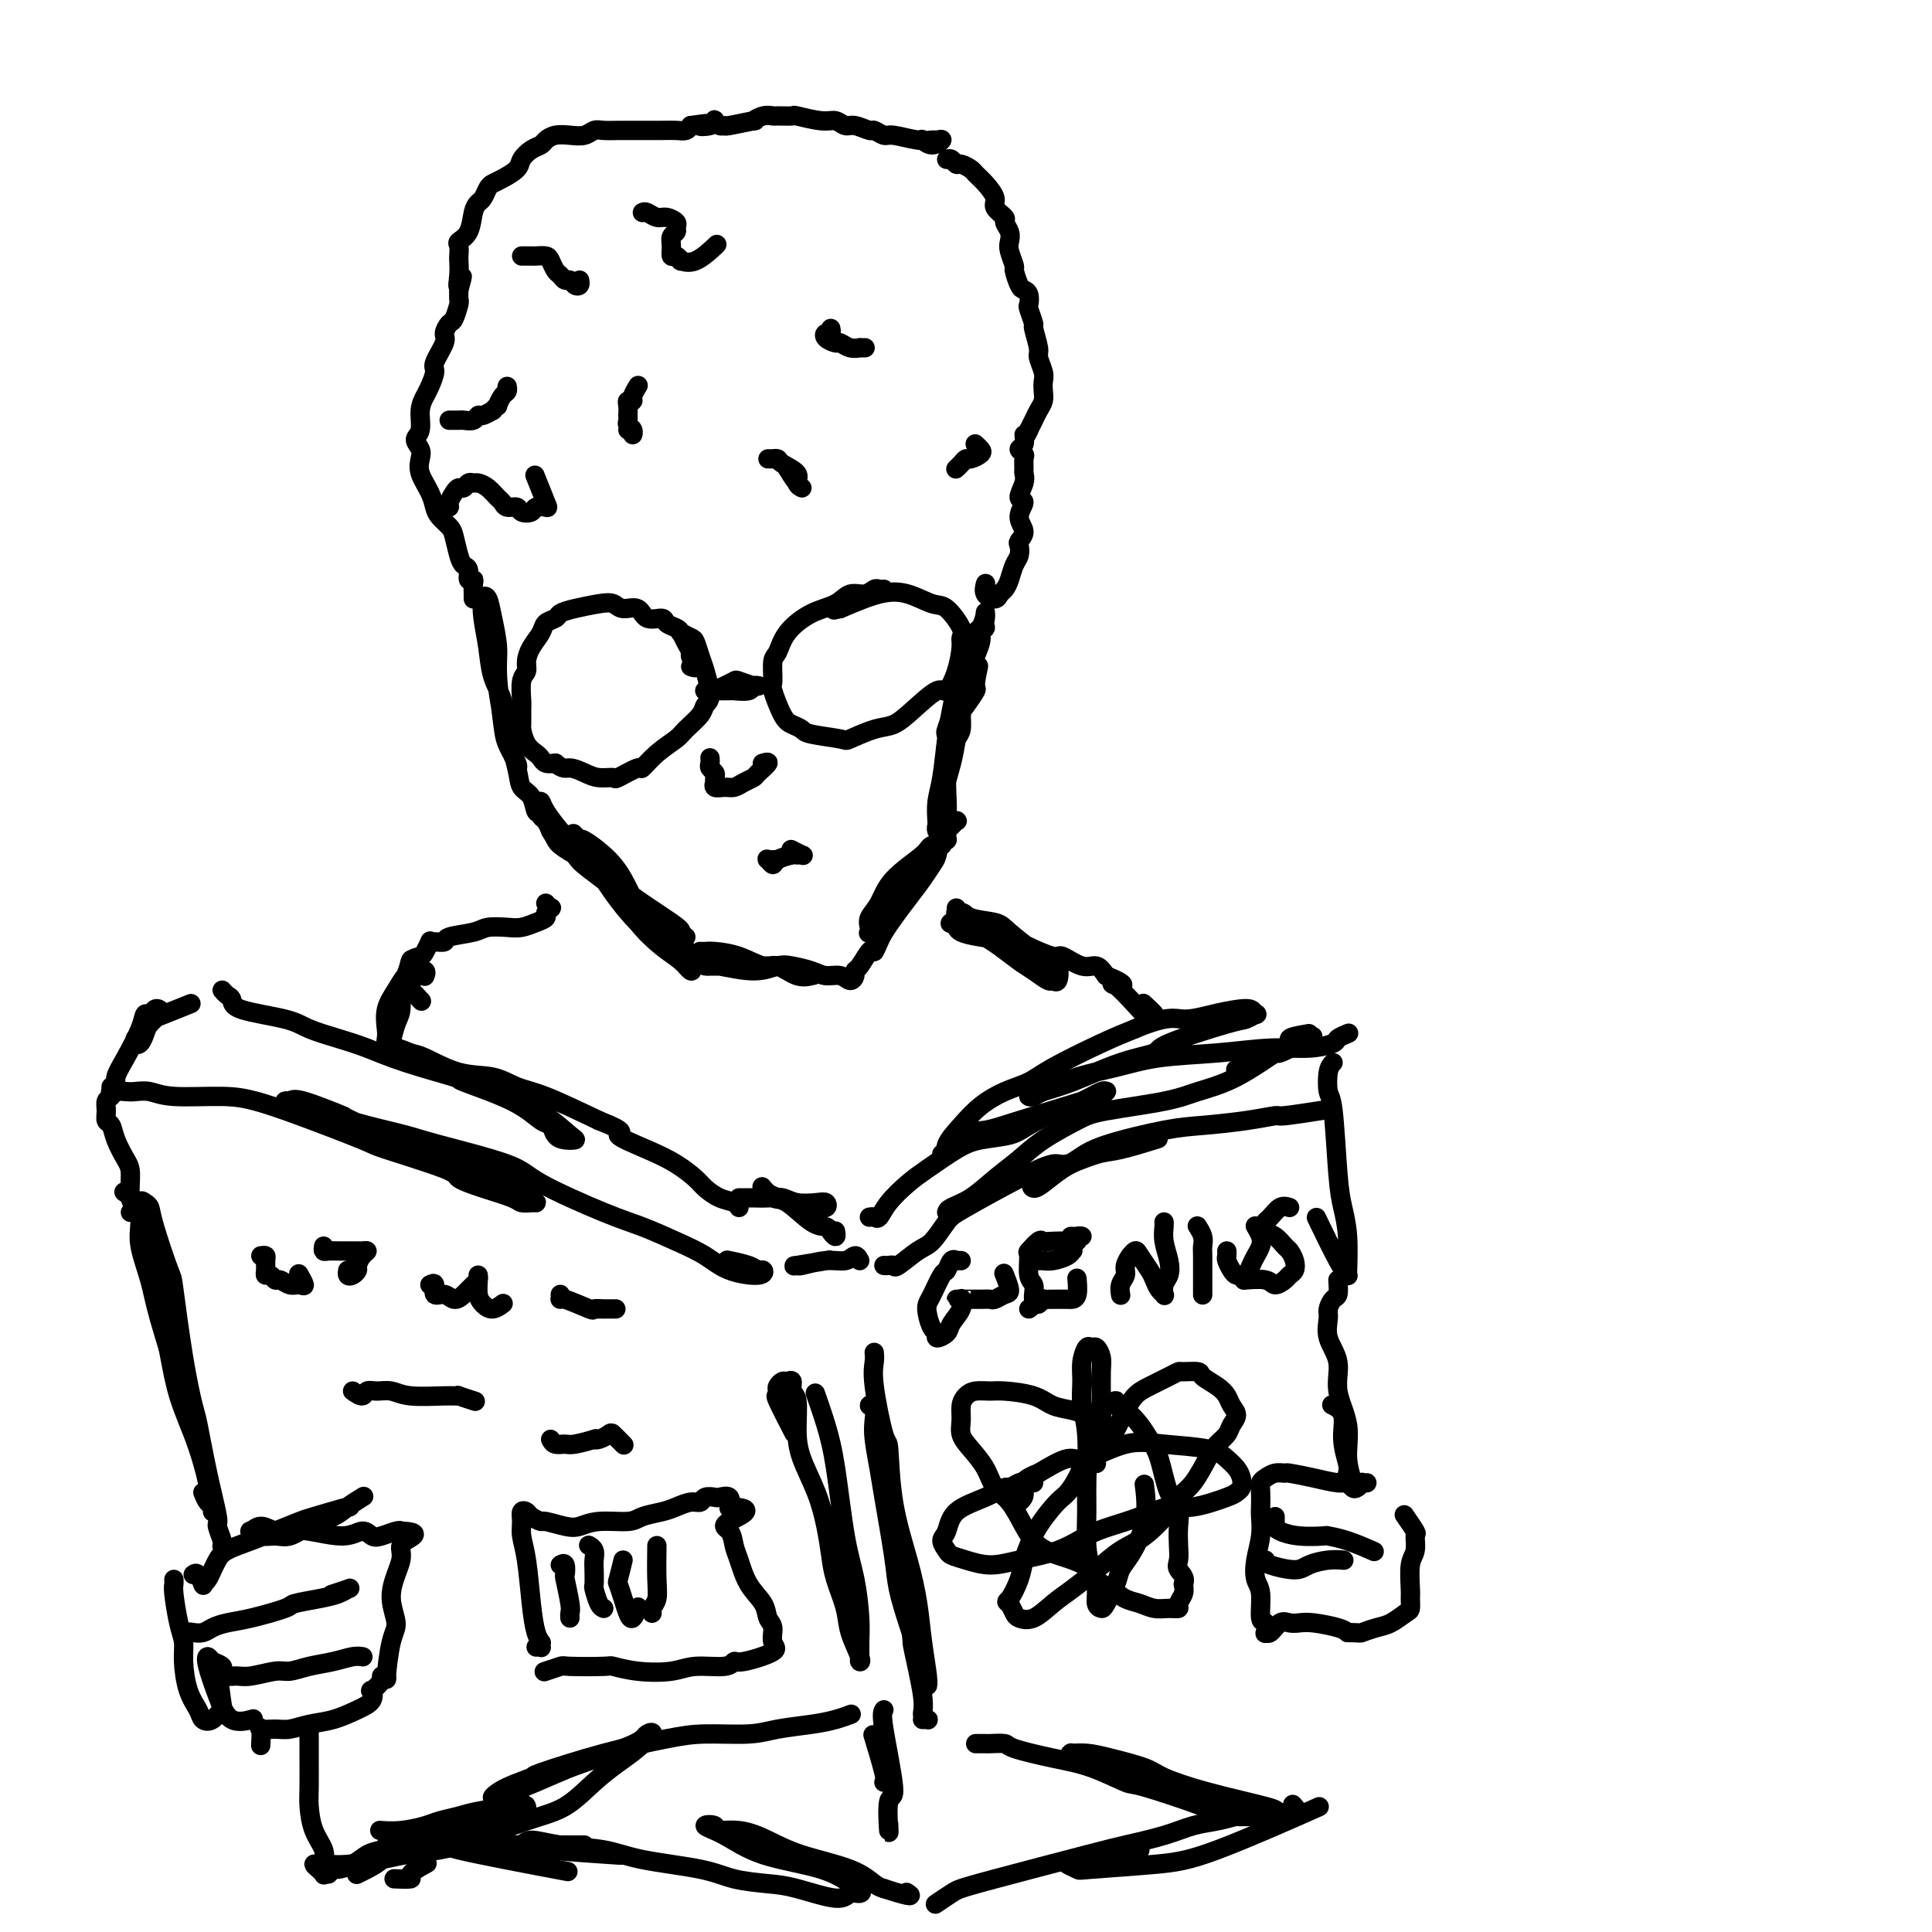 <svg viewBox='0 0 400 400' version='1.1' xmlns='http://www.w3.org/2000/svg' xmlns:xlink='http://www.w3.org/1999/xlink'><g fill='none' stroke='rgb(0,0,0)' stroke-width='4' stroke-linecap='round' stroke-linejoin='round'><path d='M46,320c-0.034,0.024 -0.067,0.049 0,0c0.067,-0.049 0.235,-0.170 0,-1c-0.235,-0.830 -0.874,-2.367 -1,-3c-0.126,-0.633 0.262,-0.362 0,-2c-0.262,-1.638 -1.174,-5.186 -2,-9c-0.826,-3.814 -1.567,-7.893 -2,-10c-0.433,-2.107 -0.557,-2.241 -1,-4c-0.443,-1.759 -1.204,-5.144 -2,-10c-0.796,-4.856 -1.628,-11.185 -2,-14c-0.372,-2.815 -0.286,-2.116 -1,-4c-0.714,-1.884 -2.229,-6.350 -3,-9c-0.771,-2.650 -0.797,-3.486 -1,-4c-0.203,-0.514 -0.584,-0.708 -1,-1c-0.416,-0.292 -0.868,-0.681 -1,0c-0.132,0.681 0.056,2.433 0,4c-0.056,1.567 -0.358,2.947 0,5c0.358,2.053 1.374,4.777 2,7c0.626,2.223 0.861,3.945 2,8c1.139,4.055 3.183,10.444 4,13c0.817,2.556 0.409,1.278 0,0'/><path d='M42,309c0.308,0.761 0.615,1.523 1,2c0.385,0.477 0.847,0.671 1,1c0.153,0.329 -0.002,0.794 0,1c0.002,0.206 0.163,0.155 0,-1c-0.163,-1.155 -0.648,-3.412 -1,-5c-0.352,-1.588 -0.570,-2.505 -1,-4c-0.430,-1.495 -1.071,-3.568 -2,-6c-0.929,-2.432 -2.146,-5.222 -3,-8c-0.854,-2.778 -1.344,-5.545 -2,-9c-0.656,-3.455 -1.479,-7.599 -2,-10c-0.521,-2.401 -0.739,-3.061 -1,-5c-0.261,-1.939 -0.565,-5.159 -1,-8c-0.435,-2.841 -1.002,-5.303 -2,-7c-0.998,-1.697 -2.428,-2.628 -3,-3c-0.572,-0.372 -0.286,-0.186 0,0'/><path d='M27,251c0.540,-0.331 1.080,-0.661 1,-1c-0.080,-0.339 -0.781,-0.686 -1,-2c-0.219,-1.314 0.043,-3.594 0,-5c-0.043,-1.406 -0.389,-1.938 -1,-3c-0.611,-1.062 -1.485,-2.656 -2,-4c-0.515,-1.344 -0.671,-2.440 -1,-3c-0.329,-0.560 -0.832,-0.585 -1,-1c-0.168,-0.415 -0.000,-1.222 0,-2c0.000,-0.778 -0.166,-1.529 0,-2c0.166,-0.471 0.666,-0.663 1,-1c0.334,-0.337 0.502,-0.818 1,-1c0.498,-0.182 1.325,-0.063 2,0c0.675,0.063 1.199,0.072 2,0c0.801,-0.072 1.878,-0.223 3,0c1.122,0.223 2.288,0.820 5,1c2.712,0.180 6.971,-0.057 10,0c3.029,0.057 4.827,0.407 7,1c2.173,0.593 4.722,1.429 9,3c4.278,1.571 10.284,3.877 13,5c2.716,1.123 2.143,1.064 5,2c2.857,0.936 9.146,2.867 12,4c2.854,1.133 2.274,1.466 3,2c0.726,0.534 2.759,1.267 5,2c2.241,0.733 4.692,1.464 6,2c1.308,0.536 1.473,0.876 2,1c0.527,0.124 1.415,0.032 2,0c0.585,-0.032 0.867,-0.006 1,0c0.133,0.006 0.119,-0.010 -1,-1c-1.119,-0.990 -3.341,-2.956 -5,-4c-1.659,-1.044 -2.754,-1.166 -5,-2c-2.246,-0.834 -5.642,-2.381 -10,-4c-4.358,-1.619 -9.679,-3.309 -15,-5'/><path d='M75,233c-5.878,-2.746 -3.074,-1.612 -4,-2c-0.926,-0.388 -5.581,-2.298 -8,-3c-2.419,-0.702 -2.603,-0.196 -3,0c-0.397,0.196 -1.009,0.083 -1,0c0.009,-0.083 0.638,-0.135 1,0c0.362,0.135 0.457,0.457 2,1c1.543,0.543 4.536,1.307 7,2c2.464,0.693 4.401,1.316 7,2c2.599,0.684 5.859,1.429 8,2c2.141,0.571 3.161,0.967 7,2c3.839,1.033 10.496,2.702 14,4c3.504,1.298 3.854,2.223 7,4c3.146,1.777 9.087,4.405 13,6c3.913,1.595 5.798,2.155 8,3c2.202,0.845 4.720,1.974 7,3c2.280,1.026 4.321,1.950 6,3c1.679,1.050 2.996,2.226 5,3c2.004,0.774 4.694,1.146 6,1c1.306,-0.146 1.228,-0.810 1,-1c-0.228,-0.190 -0.608,0.093 -1,0c-0.392,-0.093 -0.798,-0.564 -2,-1c-1.202,-0.436 -3.201,-0.839 -4,-1c-0.799,-0.161 -0.400,-0.081 0,0'/><path d='M178,261c-0.278,-0.544 -0.556,-1.088 -1,-1c-0.444,0.088 -1.053,0.809 -2,1c-0.947,0.191 -2.232,-0.149 -4,0c-1.768,0.149 -4.021,0.786 -5,1c-0.979,0.214 -0.685,0.006 -1,0c-0.315,-0.006 -1.239,0.191 0,0c1.239,-0.191 4.640,-0.769 6,-1c1.360,-0.231 0.680,-0.116 0,0'/><path d='M183,262c0.312,0.022 0.624,0.044 1,0c0.376,-0.044 0.814,-0.155 1,0c0.186,0.155 0.118,0.575 1,0c0.882,-0.575 2.712,-2.145 4,-3c1.288,-0.855 2.033,-0.993 3,-2c0.967,-1.007 2.156,-2.881 3,-4c0.844,-1.119 1.342,-1.484 4,-3c2.658,-1.516 7.477,-4.184 11,-6c3.523,-1.816 5.751,-2.781 7,-3c1.249,-0.219 1.520,0.309 3,0c1.480,-0.309 4.170,-1.454 6,-2c1.830,-0.546 2.800,-0.493 5,-1c2.200,-0.507 5.628,-1.573 7,-2c1.372,-0.427 0.686,-0.213 0,0'/><path d='M196,251c0.088,-0.292 0.176,-0.583 1,-1c0.824,-0.417 2.384,-0.959 4,-2c1.616,-1.041 3.289,-2.583 5,-4c1.711,-1.417 3.461,-2.711 5,-4c1.539,-1.289 2.866,-2.572 5,-4c2.134,-1.428 5.073,-3.002 7,-4c1.927,-0.998 2.841,-1.422 6,-2c3.159,-0.578 8.564,-1.311 12,-2c3.436,-0.689 4.904,-1.334 7,-2c2.096,-0.666 4.818,-1.352 8,-3c3.182,-1.648 6.822,-4.256 8,-5c1.178,-0.744 -0.106,0.377 1,0c1.106,-0.377 4.602,-2.250 6,-3c1.398,-0.750 0.699,-0.375 0,0'/><path d='M271,214c-1.845,0.315 -3.690,0.631 -4,1c-0.310,0.369 0.917,0.792 -1,2c-1.917,1.208 -6.976,3.202 -9,4c-2.024,0.798 -1.012,0.399 0,0'/><path d='M224,240c-1.292,0.541 -2.584,1.082 -4,2c-1.416,0.918 -2.956,2.213 -4,3c-1.044,0.787 -1.592,1.068 -2,1c-0.408,-0.068 -0.676,-0.484 0,-1c0.676,-0.516 2.298,-1.132 4,-2c1.702,-0.868 3.485,-1.986 5,-3c1.515,-1.014 2.761,-1.922 6,-3c3.239,-1.078 8.473,-2.326 12,-3c3.527,-0.674 5.349,-0.773 8,-1c2.651,-0.227 6.130,-0.583 9,-1c2.870,-0.417 5.130,-0.895 6,-1c0.870,-0.105 0.350,0.164 2,0c1.650,-0.164 5.472,-0.761 7,-1c1.528,-0.239 0.764,-0.119 0,0'/><path d='M169,289c-0.178,-0.505 -0.357,-1.009 0,0c0.357,1.009 1.248,3.532 2,6c0.752,2.468 1.364,4.880 2,9c0.636,4.120 1.295,9.948 2,14c0.705,4.052 1.456,6.329 2,9c0.544,2.671 0.880,5.735 1,8c0.120,2.265 0.025,3.730 0,5c-0.025,1.270 0.019,2.344 0,3c-0.019,0.656 -0.103,0.893 0,1c0.103,0.107 0.392,0.085 0,-1c-0.392,-1.085 -1.467,-3.232 -2,-5c-0.533,-1.768 -0.526,-3.156 -1,-5c-0.474,-1.844 -1.430,-4.144 -2,-6c-0.570,-1.856 -0.756,-3.267 -1,-5c-0.244,-1.733 -0.548,-3.788 -1,-6c-0.452,-2.212 -1.053,-4.580 -2,-7c-0.947,-2.420 -2.239,-4.891 -3,-7c-0.761,-2.109 -0.992,-3.857 -1,-6c-0.008,-2.143 0.205,-4.680 0,-6c-0.205,-1.320 -0.829,-1.422 -1,-2c-0.171,-0.578 0.112,-1.630 0,-2c-0.112,-0.370 -0.618,-0.056 -1,0c-0.382,0.056 -0.641,-0.145 -1,0c-0.359,0.145 -0.817,0.635 -1,1c-0.183,0.365 -0.090,0.603 0,1c0.090,0.397 0.179,0.952 0,1c-0.179,0.048 -0.625,-0.410 0,1c0.625,1.410 2.321,4.689 3,6c0.679,1.311 0.339,0.656 0,0'/><path d='M181,280c0.053,0.576 0.107,1.152 0,2c-0.107,0.848 -0.373,1.966 0,5c0.373,3.034 1.385,7.982 2,10c0.615,2.018 0.833,1.107 1,3c0.167,1.893 0.283,6.590 1,11c0.717,4.410 2.034,8.531 3,12c0.966,3.469 1.579,6.284 2,9c0.421,2.716 0.650,5.333 1,8c0.350,2.667 0.823,5.385 1,7c0.177,1.615 0.059,2.128 0,2c-0.059,-0.128 -0.060,-0.899 0,-1c0.060,-0.101 0.181,0.466 0,0c-0.181,-0.466 -0.663,-1.965 -1,-3c-0.337,-1.035 -0.528,-1.607 -1,-3c-0.472,-1.393 -1.225,-3.609 -2,-6c-0.775,-2.391 -1.570,-4.958 -2,-7c-0.430,-2.042 -0.494,-3.561 -1,-7c-0.506,-3.439 -1.455,-8.800 -2,-12c-0.545,-3.200 -0.687,-4.241 -1,-6c-0.313,-1.759 -0.798,-4.237 -1,-6c-0.202,-1.763 -0.122,-2.811 0,-4c0.122,-1.189 0.285,-2.520 0,-3c-0.285,-0.480 -1.020,-0.111 -1,0c0.020,0.111 0.793,-0.036 1,0c0.207,0.036 -0.153,0.256 0,1c0.153,0.744 0.817,2.012 1,3c0.183,0.988 -0.117,1.696 0,4c0.117,2.304 0.650,6.205 1,9c0.350,2.795 0.517,4.483 1,7c0.483,2.517 1.281,5.862 2,9c0.719,3.138 1.360,6.069 2,9'/><path d='M188,333c1.184,7.763 0.644,6.171 1,8c0.356,1.829 1.608,7.078 2,10c0.392,2.922 -0.077,3.515 0,4c0.077,0.485 0.701,0.862 1,1c0.299,0.138 0.273,0.037 0,0c-0.273,-0.037 -0.792,-0.011 -1,0c-0.208,0.011 -0.104,0.005 0,0'/><path d='M202,361c0.316,0.001 0.632,0.002 1,0c0.368,-0.002 0.788,-0.008 1,0c0.212,0.008 0.216,0.031 1,0c0.784,-0.031 2.347,-0.116 3,0c0.653,0.116 0.396,0.434 2,1c1.604,0.566 5.069,1.380 8,2c2.931,0.620 5.326,1.045 8,2c2.674,0.955 5.625,2.438 7,3c1.375,0.562 1.172,0.203 4,1c2.828,0.797 8.687,2.751 12,4c3.313,1.249 4.079,1.792 6,2c1.921,0.208 4.995,0.082 6,0c1.005,-0.082 -0.061,-0.120 0,0c0.061,0.120 1.247,0.399 1,0c-0.247,-0.399 -1.928,-1.475 -3,-2c-1.072,-0.525 -1.536,-0.497 -3,-1c-1.464,-0.503 -3.929,-1.535 -6,-2c-2.071,-0.465 -3.749,-0.363 -7,-1c-3.251,-0.637 -8.074,-2.013 -11,-3c-2.926,-0.987 -3.953,-1.586 -5,-2c-1.047,-0.414 -2.114,-0.645 -3,-1c-0.886,-0.355 -1.590,-0.835 -2,-1c-0.410,-0.165 -0.525,-0.015 0,0c0.525,0.015 1.690,-0.107 3,0c1.310,0.107 2.765,0.442 5,1c2.235,0.558 5.251,1.340 7,2c1.749,0.660 2.232,1.197 4,2c1.768,0.803 4.822,1.870 9,3c4.178,1.130 9.479,2.323 12,3c2.521,0.677 2.260,0.839 2,1'/><path d='M264,375c6.178,1.489 4.622,-0.289 4,-1c-0.622,-0.711 -0.311,-0.356 0,0'/><path d='M276,220c-0.399,0.421 -0.798,0.842 -1,2c-0.202,1.158 -0.208,3.055 0,4c0.208,0.945 0.630,0.940 1,4c0.370,3.060 0.688,9.184 1,13c0.312,3.816 0.619,5.324 1,7c0.381,1.676 0.835,3.522 1,6c0.165,2.478 0.041,5.589 0,7c-0.041,1.411 0.002,1.123 0,1c-0.002,-0.123 -0.050,-0.080 0,0c0.050,0.080 0.199,0.197 0,0c-0.199,-0.197 -0.746,-0.707 -2,-3c-1.254,-2.293 -3.215,-6.369 -4,-8c-0.785,-1.631 -0.392,-0.815 0,0'/><path d='M40,326c0.311,-0.222 0.622,-0.444 1,0c0.378,0.444 0.822,1.556 1,2c0.178,0.444 0.089,0.222 0,0'/><path d='M42,328c0.332,-0.244 0.664,-0.488 1,-1c0.336,-0.512 0.675,-1.292 1,-2c0.325,-0.708 0.637,-1.346 1,-2c0.363,-0.654 0.777,-1.326 2,-2c1.223,-0.674 3.255,-1.352 5,-2c1.745,-0.648 3.203,-1.268 5,-2c1.797,-0.732 3.933,-1.577 5,-2c1.067,-0.423 1.066,-0.425 3,-1c1.934,-0.575 5.803,-1.725 7,-2c1.197,-0.275 -0.277,0.325 0,0c0.277,-0.325 2.305,-1.573 3,-2c0.695,-0.427 0.055,-0.032 0,0c-0.055,0.032 0.474,-0.299 0,0c-0.474,0.299 -1.950,1.229 -3,2c-1.050,0.771 -1.674,1.385 -3,2c-1.326,0.615 -3.354,1.233 -5,2c-1.646,0.767 -2.912,1.685 -4,2c-1.088,0.315 -1.999,0.027 -3,0c-1.001,-0.027 -2.091,0.207 -3,0c-0.909,-0.207 -1.636,-0.854 -2,-1c-0.364,-0.146 -0.365,0.208 0,0c0.365,-0.208 1.098,-0.979 2,-1c0.902,-0.021 1.975,0.708 3,1c1.025,0.292 2.004,0.148 3,0c0.996,-0.148 2.009,-0.302 4,0c1.991,0.302 4.961,1.058 7,1c2.039,-0.058 3.149,-0.930 4,-1c0.851,-0.070 1.445,0.662 2,1c0.555,0.338 1.073,0.283 2,0c0.927,-0.283 2.265,-0.795 3,-1c0.735,-0.205 0.868,-0.102 1,0'/><path d='M83,317c4.776,0.201 2.217,1.203 1,2c-1.217,0.797 -1.092,1.389 -1,2c0.092,0.611 0.152,1.240 0,2c-0.152,0.760 -0.514,1.652 -1,3c-0.486,1.348 -1.096,3.152 -1,5c0.096,1.848 0.897,3.738 1,5c0.103,1.262 -0.492,1.895 -1,4c-0.508,2.105 -0.928,5.682 -1,7c-0.072,1.318 0.205,0.376 0,0c-0.205,-0.376 -0.890,-0.186 -1,0c-0.110,0.186 0.355,0.367 0,1c-0.355,0.633 -1.532,1.717 -2,2c-0.468,0.283 -0.228,-0.237 0,0c0.228,0.237 0.444,1.230 0,2c-0.444,0.770 -1.549,1.316 -3,2c-1.451,0.684 -3.248,1.504 -5,2c-1.752,0.496 -3.461,0.666 -5,1c-1.539,0.334 -2.910,0.833 -4,1c-1.090,0.167 -1.900,0.003 -3,0c-1.100,-0.003 -2.491,0.154 -3,0c-0.509,-0.154 -0.137,-0.618 0,0c0.137,0.618 0.039,2.320 0,3c-0.039,0.680 -0.020,0.340 0,0'/><path d='M38,339c0.359,-0.416 0.717,-0.833 1,-1c0.283,-0.167 0.490,-0.085 1,0c0.510,0.085 1.321,0.174 2,0c0.679,-0.174 1.225,-0.610 2,-1c0.775,-0.390 1.778,-0.734 3,-1c1.222,-0.266 2.663,-0.452 5,-1c2.337,-0.548 5.572,-1.457 7,-2c1.428,-0.543 1.051,-0.721 2,-1c0.949,-0.279 3.224,-0.660 5,-1c1.776,-0.340 3.053,-0.641 4,-1c0.947,-0.359 1.563,-0.777 2,-1c0.437,-0.223 0.695,-0.252 0,0c-0.695,0.252 -2.341,0.786 -3,1c-0.659,0.214 -0.329,0.107 0,0'/><path d='M44,344c0.863,0.340 1.727,0.681 2,1c0.273,0.319 -0.043,0.617 0,1c0.043,0.383 0.447,0.849 1,1c0.553,0.151 1.255,-0.015 2,0c0.745,0.015 1.532,0.212 3,0c1.468,-0.212 3.618,-0.831 5,-1c1.382,-0.169 1.996,0.112 3,0c1.004,-0.112 2.399,-0.619 4,-1c1.601,-0.381 3.409,-0.638 5,-1c1.591,-0.362 2.967,-0.828 4,-1c1.033,-0.172 1.724,-0.049 2,0c0.276,0.049 0.138,0.025 0,0'/><path d='M277,265c0.082,1.206 0.163,2.411 0,3c-0.163,0.589 -0.572,0.561 -1,1c-0.428,0.439 -0.877,1.346 -1,2c-0.123,0.654 0.080,1.054 0,2c-0.080,0.946 -0.443,2.439 0,4c0.443,1.561 1.693,3.189 2,5c0.307,1.811 -0.328,3.804 0,6c0.328,2.196 1.618,4.596 2,7c0.382,2.404 -0.145,4.812 0,7c0.145,2.188 0.963,4.155 1,5c0.037,0.845 -0.706,0.567 -1,0c-0.294,-0.567 -0.139,-1.424 0,-2c0.139,-0.576 0.261,-0.873 0,-2c-0.261,-1.127 -0.905,-3.086 -1,-5c-0.095,-1.914 0.359,-3.785 0,-5c-0.359,-1.215 -1.531,-1.776 -2,-2c-0.469,-0.224 -0.234,-0.112 0,0'/><path d='M283,307c-0.446,0.028 -0.893,0.056 -1,0c-0.107,-0.056 0.125,-0.196 0,0c-0.125,0.196 -0.608,0.729 -1,1c-0.392,0.271 -0.694,0.279 -1,0c-0.306,-0.279 -0.616,-0.845 -1,-1c-0.384,-0.155 -0.841,0.101 -2,0c-1.159,-0.101 -3.021,-0.560 -5,-1c-1.979,-0.440 -4.075,-0.862 -5,-1c-0.925,-0.138 -0.679,0.006 -1,0c-0.321,-0.006 -1.210,-0.163 -2,0c-0.790,0.163 -1.480,0.647 -2,1c-0.520,0.353 -0.871,0.575 -1,1c-0.129,0.425 -0.038,1.054 0,2c0.038,0.946 0.023,2.211 0,3c-0.023,0.789 -0.055,1.104 0,2c0.055,0.896 0.196,2.374 0,4c-0.196,1.626 -0.728,3.400 -1,5c-0.272,1.600 -0.283,3.025 0,4c0.283,0.975 0.860,1.501 1,3c0.140,1.499 -0.156,3.973 0,5c0.156,1.027 0.766,0.607 1,1c0.234,0.393 0.093,1.597 0,2c-0.093,0.403 -0.138,0.003 0,0c0.138,-0.003 0.461,0.391 1,0c0.539,-0.391 1.296,-1.566 2,-2c0.704,-0.434 1.354,-0.127 2,0c0.646,0.127 1.286,0.075 2,0c0.714,-0.075 1.500,-0.174 3,0c1.500,0.174 3.714,0.621 5,1c1.286,0.379 1.643,0.689 2,1'/><path d='M279,338c3.164,0.053 2.575,0.184 3,0c0.425,-0.184 1.865,-0.683 3,-1c1.135,-0.317 1.965,-0.452 3,-1c1.035,-0.548 2.276,-1.508 3,-2c0.724,-0.492 0.930,-0.515 1,-1c0.070,-0.485 0.004,-1.434 0,-2c-0.004,-0.566 0.053,-0.751 0,-2c-0.053,-1.249 -0.218,-3.561 0,-5c0.218,-1.439 0.818,-2.004 1,-3c0.182,-0.996 -0.054,-2.422 0,-3c0.054,-0.578 0.399,-0.310 0,-1c-0.399,-0.690 -1.543,-2.340 -2,-3c-0.457,-0.660 -0.229,-0.330 0,0'/><path d='M264,314c0.009,0.332 0.017,0.663 0,1c-0.017,0.337 -0.060,0.678 0,1c0.060,0.322 0.222,0.624 1,1c0.778,0.376 2.171,0.826 4,1c1.829,0.174 4.095,0.071 5,0c0.905,-0.071 0.449,-0.112 1,0c0.551,0.112 2.110,0.376 4,1c1.890,0.624 4.111,1.607 5,2c0.889,0.393 0.444,0.197 0,0'/><path d='M262,323c-0.079,0.287 -0.157,0.574 1,1c1.157,0.426 3.550,0.990 5,1c1.450,0.010 1.956,-0.533 3,-1c1.044,-0.467 2.627,-0.856 4,-1c1.373,-0.144 2.535,-0.041 3,0c0.465,0.041 0.232,0.021 0,0'/><path d='M36,327c0.022,0.351 0.044,0.703 0,1c-0.044,0.297 -0.153,0.540 0,2c0.153,1.460 0.570,4.138 1,6c0.430,1.862 0.874,2.909 1,4c0.126,1.091 -0.066,2.228 0,4c0.066,1.772 0.389,4.179 1,6c0.611,1.821 1.509,3.055 2,4c0.491,0.945 0.573,1.602 1,2c0.427,0.398 1.197,0.539 2,0c0.803,-0.539 1.637,-1.757 2,-2c0.363,-0.243 0.253,0.488 0,-1c-0.253,-1.488 -0.651,-5.194 -1,-7c-0.349,-1.806 -0.650,-1.712 -1,-2c-0.350,-0.288 -0.748,-0.956 -1,-1c-0.252,-0.044 -0.358,0.538 0,2c0.358,1.462 1.178,3.804 2,6c0.822,2.196 1.644,4.245 3,5c1.356,0.755 3.244,0.216 4,0c0.756,-0.216 0.378,-0.108 0,0'/><path d='M64,359c-0.000,-0.178 -0.001,-0.356 0,0c0.001,0.356 0.002,1.246 0,2c-0.002,0.754 -0.007,1.374 0,3c0.007,1.626 0.026,4.259 0,6c-0.026,1.741 -0.098,2.589 0,4c0.098,1.411 0.367,3.384 1,5c0.633,1.616 1.631,2.875 2,4c0.369,1.125 0.108,2.116 0,3c-0.108,0.884 -0.065,1.663 0,2c0.065,0.337 0.152,0.234 0,0c-0.152,-0.234 -0.543,-0.598 -1,-1c-0.457,-0.402 -0.979,-0.843 -1,-1c-0.021,-0.157 0.459,-0.031 1,0c0.541,0.031 1.144,-0.033 2,0c0.856,0.033 1.966,0.162 4,0c2.034,-0.162 4.993,-0.617 7,-1c2.007,-0.383 3.063,-0.694 5,-1c1.937,-0.306 4.754,-0.605 7,-1c2.246,-0.395 3.920,-0.885 7,-2c3.080,-1.115 7.565,-2.853 11,-4c3.435,-1.147 5.818,-1.702 8,-3c2.182,-1.298 4.161,-3.340 6,-5c1.839,-1.660 3.538,-2.940 5,-4c1.462,-1.060 2.686,-1.901 4,-3c1.314,-1.099 2.717,-2.455 3,-3c0.283,-0.545 -0.553,-0.280 -1,0c-0.447,0.280 -0.505,0.575 -1,1c-0.495,0.425 -1.427,0.978 -4,2c-2.573,1.022 -6.786,2.511 -11,4'/><path d='M118,366c-3.954,1.656 -5.341,2.294 -7,3c-1.659,0.706 -3.592,1.478 -5,2c-1.408,0.522 -2.293,0.795 -3,1c-0.707,0.205 -1.238,0.344 -1,0c0.238,-0.344 1.244,-1.170 3,-2c1.756,-0.830 4.261,-1.662 5,-2c0.739,-0.338 -0.288,-0.181 2,-1c2.288,-0.819 7.890,-2.615 13,-4c5.110,-1.385 9.727,-2.360 13,-3c3.273,-0.640 5.201,-0.945 8,-1c2.799,-0.055 6.470,0.139 9,0c2.530,-0.139 3.918,-0.612 6,-1c2.082,-0.388 4.857,-0.692 7,-1c2.143,-0.308 3.654,-0.621 5,-1c1.346,-0.379 2.527,-0.822 3,-1c0.473,-0.178 0.236,-0.089 0,0'/><path d='M23,225c-0.009,0.428 -0.018,0.856 0,1c0.018,0.144 0.062,0.004 0,0c-0.062,-0.004 -0.230,0.127 0,0c0.230,-0.127 0.860,-0.511 1,-1c0.140,-0.489 -0.208,-1.083 0,-2c0.208,-0.917 0.973,-2.158 2,-4c1.027,-1.842 2.317,-4.284 3,-6c0.683,-1.716 0.759,-2.706 1,-3c0.241,-0.294 0.646,0.109 1,0c0.354,-0.109 0.656,-0.731 1,-1c0.344,-0.269 0.730,-0.184 1,0c0.270,0.184 0.422,0.467 0,1c-0.422,0.533 -1.420,1.316 -2,2c-0.580,0.684 -0.742,1.268 -1,2c-0.258,0.732 -0.611,1.610 -1,2c-0.389,0.390 -0.814,0.291 -1,0c-0.186,-0.291 -0.135,-0.773 0,-1c0.135,-0.227 0.352,-0.198 1,-1c0.648,-0.802 1.726,-2.436 2,-3c0.274,-0.564 -0.256,-0.058 0,0c0.256,0.058 1.300,-0.330 3,-1c1.700,-0.670 4.057,-1.620 5,-2c0.943,-0.380 0.471,-0.190 0,0'/><path d='M46,205c0.305,0.357 0.610,0.714 1,1c0.390,0.286 0.865,0.499 1,1c0.135,0.501 -0.069,1.288 2,2c2.069,0.712 6.413,1.348 9,2c2.587,0.652 3.417,1.321 5,2c1.583,0.679 3.918,1.370 6,2c2.082,0.630 3.911,1.199 6,2c2.089,0.801 4.440,1.833 8,3c3.560,1.167 8.330,2.469 10,3c1.670,0.531 0.239,0.293 2,1c1.761,0.707 6.712,2.361 10,4c3.288,1.639 4.913,3.262 6,4c1.087,0.738 1.636,0.589 2,1c0.364,0.411 0.543,1.380 1,2c0.457,0.620 1.192,0.891 2,1c0.808,0.109 1.689,0.058 2,0c0.311,-0.058 0.052,-0.121 -1,-1c-1.052,-0.879 -2.898,-2.573 -5,-4c-2.102,-1.427 -4.461,-2.588 -7,-4c-2.539,-1.412 -5.257,-3.077 -8,-4c-2.743,-0.923 -5.510,-1.105 -8,-2c-2.490,-0.895 -4.704,-2.502 -6,-3c-1.296,-0.498 -1.676,0.112 -2,0c-0.324,-0.112 -0.594,-0.946 0,-1c0.594,-0.054 2.051,0.672 3,1c0.949,0.328 1.389,0.260 3,1c1.611,0.740 4.393,2.290 7,3c2.607,0.710 5.039,0.582 7,1c1.961,0.418 3.451,1.382 5,2c1.549,0.618 3.157,0.891 6,2c2.843,1.109 6.922,3.055 11,5'/><path d='M124,232c6.812,2.701 3.841,2.453 4,3c0.159,0.547 3.449,1.891 6,3c2.551,1.109 4.365,1.985 6,3c1.635,1.015 3.093,2.171 4,3c0.907,0.829 1.262,1.333 2,2c0.738,0.667 1.858,1.498 3,2c1.142,0.502 2.308,0.673 3,1c0.692,0.327 0.912,0.808 1,1c0.088,0.192 0.044,0.096 0,0'/><path d='M153,248c0.803,0.002 1.606,0.004 2,0c0.394,-0.004 0.378,-0.015 1,0c0.622,0.015 1.883,0.056 3,0c1.117,-0.056 2.091,-0.207 3,0c0.909,0.207 1.755,0.773 3,1c1.245,0.227 2.891,0.115 4,0c1.109,-0.115 1.681,-0.234 2,0c0.319,0.234 0.384,0.820 0,1c-0.384,0.180 -1.216,-0.046 -2,0c-0.784,0.046 -1.518,0.364 -3,0c-1.482,-0.364 -3.712,-1.411 -5,-2c-1.288,-0.589 -1.634,-0.722 -2,-1c-0.366,-0.278 -0.751,-0.701 -1,-1c-0.249,-0.299 -0.361,-0.473 0,0c0.361,0.473 1.196,1.593 2,2c0.804,0.407 1.578,0.100 3,1c1.422,0.900 3.491,3.008 5,4c1.509,0.992 2.457,0.868 3,1c0.543,0.132 0.682,0.520 1,1c0.318,0.480 0.816,1.052 1,1c0.184,-0.052 0.052,-0.729 0,-1c-0.052,-0.271 -0.026,-0.135 0,0'/><path d='M180,252c0.343,-0.063 0.687,-0.126 1,0c0.313,0.126 0.597,0.441 1,0c0.403,-0.441 0.927,-1.638 2,-3c1.073,-1.362 2.696,-2.889 4,-4c1.304,-1.111 2.289,-1.805 4,-3c1.711,-1.195 4.148,-2.890 6,-4c1.852,-1.110 3.121,-1.634 5,-2c1.879,-0.366 4.370,-0.575 6,-1c1.630,-0.425 2.398,-1.066 4,-2c1.602,-0.934 4.038,-2.160 6,-3c1.962,-0.840 3.451,-1.293 5,-2c1.549,-0.707 3.157,-1.668 4,-2c0.843,-0.332 0.920,-0.036 1,0c0.080,0.036 0.164,-0.187 0,0c-0.164,0.187 -0.577,0.786 -1,1c-0.423,0.214 -0.858,0.044 -1,0c-0.142,-0.044 0.008,0.037 -3,1c-3.008,0.963 -9.175,2.808 -13,4c-3.825,1.192 -5.308,1.732 -7,2c-1.692,0.268 -3.594,0.264 -5,1c-1.406,0.736 -2.316,2.214 -3,3c-0.684,0.786 -1.143,0.881 -1,1c0.143,0.119 0.886,0.260 1,0c0.114,-0.260 -0.402,-0.923 0,-2c0.402,-1.077 1.722,-2.569 3,-4c1.278,-1.431 2.514,-2.802 4,-4c1.486,-1.198 3.221,-2.221 5,-3c1.779,-0.779 3.600,-1.312 5,-2c1.400,-0.688 2.377,-1.531 5,-3c2.623,-1.469 6.892,-3.562 10,-5c3.108,-1.438 5.054,-2.219 7,-3'/><path d='M235,213c6.921,-2.883 8.222,-2.089 10,-2c1.778,0.089 4.033,-0.527 6,-1c1.967,-0.473 3.645,-0.802 5,-1c1.355,-0.198 2.388,-0.263 3,0c0.612,0.263 0.804,0.854 1,1c0.196,0.146 0.397,-0.154 0,0c-0.397,0.154 -1.392,0.763 -2,1c-0.608,0.237 -0.828,0.101 -4,1c-3.172,0.899 -9.294,2.832 -12,4c-2.706,1.168 -1.996,1.570 -3,2c-1.004,0.430 -3.723,0.886 -7,2c-3.277,1.114 -7.111,2.886 -10,4c-2.889,1.114 -4.831,1.571 -6,2c-1.169,0.429 -1.565,0.831 -2,1c-0.435,0.169 -0.909,0.105 -1,0c-0.091,-0.105 0.200,-0.251 2,-1c1.800,-0.749 5.108,-2.099 8,-3c2.892,-0.901 5.367,-1.351 8,-2c2.633,-0.649 5.424,-1.498 9,-2c3.576,-0.502 7.937,-0.659 12,-1c4.063,-0.341 7.828,-0.866 11,-1c3.172,-0.134 5.750,0.121 8,0c2.250,-0.121 4.170,-0.620 5,-1c0.830,-0.380 0.570,-0.641 1,-1c0.430,-0.359 1.552,-0.817 2,-1c0.448,-0.183 0.224,-0.092 0,0'/><path d='M74,388c-0.137,0.065 -0.273,0.130 0,0c0.273,-0.130 0.957,-0.454 2,-1c1.043,-0.546 2.445,-1.312 3,-2c0.555,-0.688 0.264,-1.297 2,-2c1.736,-0.703 5.498,-1.499 7,-2c1.502,-0.501 0.742,-0.705 2,-1c1.258,-0.295 4.534,-0.679 7,-1c2.466,-0.321 4.121,-0.580 5,-1c0.879,-0.420 0.980,-1.003 2,-1c1.020,0.003 2.958,0.592 4,0c1.042,-0.592 1.189,-2.366 1,-3c-0.189,-0.634 -0.715,-0.128 -1,0c-0.285,0.128 -0.329,-0.121 -2,0c-1.671,0.121 -4.970,0.610 -7,1c-2.030,0.390 -2.790,0.679 -4,1c-1.210,0.321 -2.871,0.674 -4,1c-1.129,0.326 -1.725,0.623 -3,1c-1.275,0.377 -3.228,0.832 -5,1c-1.772,0.168 -3.363,0.048 -4,0c-0.637,-0.048 -0.318,-0.024 0,0'/><path d='M68,388c0.380,-0.438 0.761,-0.877 1,-1c0.239,-0.123 0.337,0.068 1,0c0.663,-0.068 1.892,-0.396 3,-1c1.108,-0.604 2.095,-1.482 3,-2c0.905,-0.518 1.728,-0.674 3,-1c1.272,-0.326 2.993,-0.822 6,-1c3.007,-0.178 7.301,-0.037 8,0c0.699,0.037 -2.196,-0.028 2,1c4.196,1.028 15.485,3.151 20,4c4.515,0.849 2.258,0.425 0,0'/><path d='M82,389c-0.364,-0.014 -0.727,-0.029 0,0c0.727,0.029 2.545,0.100 3,0c0.455,-0.100 -0.455,-0.373 0,-1c0.455,-0.627 2.273,-1.608 3,-2c0.727,-0.392 0.364,-0.196 0,0'/><path d='M80,382c-0.019,-0.038 -0.038,-0.077 0,0c0.038,0.077 0.133,0.269 2,0c1.867,-0.269 5.505,-0.997 8,-1c2.495,-0.003 3.848,0.721 6,1c2.152,0.279 5.104,0.113 7,0c1.896,-0.113 2.735,-0.175 4,0c1.265,0.175 2.956,0.586 7,1c4.044,0.414 10.441,0.833 13,1c2.559,0.167 1.279,0.084 0,0'/><path d='M121,382c-2.413,0.001 -4.826,0.001 -6,0c-1.174,-0.001 -1.110,-0.005 -2,0c-0.890,0.005 -2.735,0.019 -4,0c-1.265,-0.019 -1.950,-0.069 -2,0c-0.050,0.069 0.534,0.259 1,0c0.466,-0.259 0.812,-0.968 2,-1c1.188,-0.032 3.217,0.611 6,1c2.783,0.389 6.319,0.524 9,1c2.681,0.476 4.505,1.292 8,2c3.495,0.708 8.659,1.309 12,2c3.341,0.691 4.859,1.474 7,2c2.141,0.526 4.906,0.797 7,1c2.094,0.203 3.516,0.339 6,1c2.484,0.661 6.030,1.847 8,2c1.970,0.153 2.363,-0.727 3,-1c0.637,-0.273 1.517,0.061 2,0c0.483,-0.061 0.568,-0.518 0,-1c-0.568,-0.482 -1.788,-0.990 -2,-1c-0.212,-0.010 0.585,0.477 0,0c-0.585,-0.477 -2.551,-1.919 -6,-3c-3.449,-1.081 -8.382,-1.802 -12,-3c-3.618,-1.198 -5.922,-2.872 -8,-4c-2.078,-1.128 -3.930,-1.709 -4,-2c-0.070,-0.291 1.641,-0.293 2,0c0.359,0.293 -0.635,0.882 0,1c0.635,0.118 2.898,-0.235 5,0c2.102,0.235 4.044,1.057 6,2c1.956,0.943 3.926,2.005 7,3c3.074,0.995 7.251,1.922 10,3c2.749,1.078 4.071,2.308 5,3c0.929,0.692 1.464,0.846 2,1'/><path d='M183,391c6.867,2.244 5.533,1.356 5,1c-0.533,-0.356 -0.267,-0.178 0,0'/><path d='M183,369c0.222,-0.067 0.444,-0.133 0,-2c-0.444,-1.867 -1.556,-5.533 -2,-7c-0.444,-1.467 -0.222,-0.733 0,0'/><path d='M183,354c-0.257,0.372 -0.514,0.744 0,4c0.514,3.256 1.798,9.397 2,12c0.202,2.603 -0.678,1.667 -1,3c-0.322,1.333 -0.087,4.936 0,6c0.087,1.064 0.025,-0.410 0,-1c-0.025,-0.590 -0.012,-0.295 0,0'/><path d='M194,394c-0.298,0.202 -0.596,0.405 0,0c0.596,-0.405 2.087,-1.417 3,-2c0.913,-0.583 1.247,-0.736 2,-1c0.753,-0.264 1.926,-0.638 7,-2c5.074,-1.362 14.050,-3.713 19,-5c4.950,-1.287 5.874,-1.512 8,-2c2.126,-0.488 5.456,-1.241 8,-2c2.544,-0.759 4.303,-1.524 6,-2c1.697,-0.476 3.331,-0.664 5,-1c1.669,-0.336 3.372,-0.821 4,-1c0.628,-0.179 0.179,-0.051 0,0c-0.179,0.051 -0.090,0.026 0,0'/><path d='M236,383c-1.964,0.188 -3.927,0.377 -6,1c-2.073,0.623 -4.255,1.681 -6,2c-1.745,0.319 -3.051,-0.100 -3,0c0.051,0.100 1.460,0.719 2,1c0.540,0.281 0.211,0.225 3,0c2.789,-0.225 8.696,-0.617 13,-1c4.304,-0.383 7.005,-0.757 13,-3c5.995,-2.243 15.284,-6.355 19,-8c3.716,-1.645 1.858,-0.822 0,0'/><path d='M101,124c0.024,0.604 0.048,1.207 0,2c-0.048,0.793 -0.167,1.775 0,3c0.167,1.225 0.622,2.692 1,5c0.378,2.308 0.680,5.458 1,8c0.320,2.542 0.660,4.475 1,6c0.340,1.525 0.681,2.643 1,4c0.319,1.357 0.614,2.954 1,4c0.386,1.046 0.861,1.541 1,2c0.139,0.459 -0.058,0.882 0,1c0.058,0.118 0.370,-0.070 0,-1c-0.370,-0.930 -1.423,-2.604 -2,-4c-0.577,-1.396 -0.679,-2.514 -1,-5c-0.321,-2.486 -0.860,-6.339 -1,-9c-0.140,-2.661 0.119,-4.128 0,-6c-0.119,-1.872 -0.617,-4.148 -1,-6c-0.383,-1.852 -0.651,-3.280 -1,-4c-0.349,-0.720 -0.780,-0.732 -1,0c-0.220,0.732 -0.229,2.208 0,4c0.229,1.792 0.695,3.900 1,6c0.305,2.100 0.448,4.191 1,6c0.552,1.809 1.514,3.337 2,5c0.486,1.663 0.497,3.462 1,6c0.503,2.538 1.497,5.815 2,8c0.503,2.185 0.513,3.278 1,4c0.487,0.722 1.450,1.072 2,2c0.550,0.928 0.686,2.433 1,3c0.314,0.567 0.805,0.196 1,0c0.195,-0.196 0.093,-0.218 0,0c-0.093,0.218 -0.179,0.674 0,1c0.179,0.326 0.623,0.522 1,1c0.377,0.478 0.689,1.239 1,2'/><path d='M114,172c1.178,1.933 1.122,2.266 2,3c0.878,0.734 2.689,1.870 5,3c2.311,1.130 5.121,2.255 6,3c0.879,0.745 -0.174,1.111 2,3c2.174,1.889 7.574,5.299 10,7c2.426,1.701 1.877,1.691 2,2c0.123,0.309 0.919,0.938 1,1c0.081,0.062 -0.553,-0.442 -2,-1c-1.447,-0.558 -3.706,-1.169 -5,-2c-1.294,-0.831 -1.622,-1.883 -4,-4c-2.378,-2.117 -6.805,-5.300 -9,-7c-2.195,-1.700 -2.156,-1.916 -3,-3c-0.844,-1.084 -2.570,-3.037 -4,-5c-1.430,-1.963 -2.565,-3.938 -3,-5c-0.435,-1.062 -0.171,-1.213 0,-1c0.171,0.213 0.249,0.790 1,2c0.751,1.210 2.174,3.055 3,4c0.826,0.945 1.054,0.991 3,3c1.946,2.009 5.611,5.982 8,9c2.389,3.018 3.503,5.080 5,7c1.497,1.920 3.376,3.698 5,5c1.624,1.302 2.992,2.130 4,3c1.008,0.870 1.656,1.783 2,2c0.344,0.217 0.385,-0.261 0,-1c-0.385,-0.739 -1.197,-1.737 -2,-3c-0.803,-1.263 -1.599,-2.791 -3,-4c-1.401,-1.209 -3.409,-2.100 -5,-4c-1.591,-1.900 -2.767,-4.808 -4,-7c-1.233,-2.192 -2.524,-3.667 -4,-5c-1.476,-1.333 -3.136,-2.524 -4,-3c-0.864,-0.476 -0.932,-0.238 -1,0'/><path d='M120,174c-3.199,-3.671 0.305,0.650 2,3c1.695,2.350 1.583,2.728 3,5c1.417,2.272 4.363,6.438 7,9c2.637,2.563 4.965,3.522 6,4c1.035,0.478 0.779,0.475 2,1c1.221,0.525 3.920,1.579 5,2c1.080,0.421 0.540,0.211 0,0'/><path d='M145,197c-0.084,-0.003 -0.167,-0.007 0,0c0.167,0.007 0.585,0.024 1,0c0.415,-0.024 0.827,-0.090 2,0c1.173,0.090 3.106,0.336 5,1c1.894,0.664 3.750,1.747 5,2c1.250,0.253 1.896,-0.324 3,0c1.104,0.324 2.666,1.548 4,2c1.334,0.452 2.439,0.131 3,0c0.561,-0.131 0.576,-0.074 0,0c-0.576,0.074 -1.744,0.163 -2,0c-0.256,-0.163 0.398,-0.580 0,-1c-0.398,-0.420 -1.850,-0.845 -3,-1c-1.150,-0.155 -1.997,-0.042 -4,0c-2.003,0.042 -5.160,0.012 -7,0c-1.840,-0.012 -2.362,-0.004 -3,0c-0.638,0.004 -1.393,0.006 -2,0c-0.607,-0.006 -1.068,-0.019 -1,0c0.068,0.019 0.663,0.071 1,0c0.337,-0.071 0.415,-0.265 2,0c1.585,0.265 4.679,0.989 7,1c2.321,0.011 3.871,-0.692 5,-1c1.129,-0.308 1.836,-0.222 3,0c1.164,0.222 2.785,0.578 4,1c1.215,0.422 2.024,0.908 3,1c0.976,0.092 2.120,-0.211 3,0c0.880,0.211 1.496,0.935 2,1c0.504,0.065 0.895,-0.530 1,-1c0.105,-0.470 -0.075,-0.817 0,-1c0.075,-0.183 0.405,-0.203 1,-1c0.595,-0.797 1.456,-2.371 2,-3c0.544,-0.629 0.772,-0.315 1,0'/><path d='M181,197c0.809,-1.308 0.833,-2.078 2,-4c1.167,-1.922 3.478,-4.995 5,-7c1.522,-2.005 2.257,-2.941 3,-4c0.743,-1.059 1.495,-2.243 2,-3c0.505,-0.757 0.764,-1.089 1,-2c0.236,-0.911 0.449,-2.401 1,-3c0.551,-0.599 1.438,-0.306 1,0c-0.438,0.306 -2.202,0.624 -3,1c-0.798,0.376 -0.631,0.811 -2,2c-1.369,1.189 -4.275,3.131 -6,5c-1.725,1.869 -2.268,3.665 -3,5c-0.732,1.335 -1.654,2.210 -2,3c-0.346,0.790 -0.117,1.496 0,2c0.117,0.504 0.122,0.805 0,1c-0.122,0.195 -0.372,0.284 0,0c0.372,-0.284 1.367,-0.940 2,-2c0.633,-1.060 0.905,-2.526 2,-4c1.095,-1.474 3.014,-2.958 4,-4c0.986,-1.042 1.038,-1.642 2,-3c0.962,-1.358 2.833,-3.474 4,-5c1.167,-1.526 1.629,-2.463 2,-3c0.371,-0.537 0.650,-0.676 1,-1c0.350,-0.324 0.769,-0.835 1,-1c0.231,-0.165 0.273,0.015 0,0c-0.273,-0.015 -0.861,-0.225 -1,0c-0.139,0.225 0.173,0.886 0,1c-0.173,0.114 -0.830,-0.320 -1,0c-0.170,0.320 0.146,1.394 0,2c-0.146,0.606 -0.756,0.745 -1,1c-0.244,0.255 -0.122,0.628 0,1'/><path d='M195,175c-0.448,0.505 -0.068,-0.731 0,-1c0.068,-0.269 -0.177,0.431 0,0c0.177,-0.431 0.778,-1.992 1,-4c0.222,-2.008 0.067,-4.465 0,-6c-0.067,-1.535 -0.047,-2.150 0,-3c0.047,-0.850 0.122,-1.936 0,-3c-0.122,-1.064 -0.439,-2.106 0,-4c0.439,-1.894 1.635,-4.638 2,-6c0.365,-1.362 -0.101,-1.341 0,-2c0.101,-0.659 0.770,-1.998 1,-3c0.230,-1.002 0.020,-1.668 0,-2c-0.020,-0.332 0.150,-0.329 0,0c-0.150,0.329 -0.618,0.986 -1,2c-0.382,1.014 -0.677,2.386 -1,4c-0.323,1.614 -0.675,3.470 -1,6c-0.325,2.530 -0.624,5.732 -1,8c-0.376,2.268 -0.828,3.601 -1,5c-0.172,1.399 -0.062,2.864 0,4c0.062,1.136 0.076,1.942 0,2c-0.076,0.058 -0.242,-0.632 0,-1c0.242,-0.368 0.892,-0.413 1,-1c0.108,-0.587 -0.326,-1.716 0,-4c0.326,-2.284 1.410,-5.723 2,-8c0.590,-2.277 0.684,-3.394 1,-5c0.316,-1.606 0.855,-3.703 1,-5c0.145,-1.297 -0.102,-1.795 0,-3c0.102,-1.205 0.553,-3.117 1,-4c0.447,-0.883 0.890,-0.738 1,-1c0.110,-0.262 -0.111,-0.932 0,-1c0.111,-0.068 0.556,0.466 1,1'/><path d='M202,140c1.206,-4.488 0.220,-0.708 0,1c-0.220,1.708 0.325,1.344 0,2c-0.325,0.656 -1.522,2.330 -2,3c-0.478,0.670 -0.239,0.335 0,0'/><path d='M196,154c-0.119,0.436 -0.238,0.872 0,1c0.238,0.128 0.834,-0.052 1,0c0.166,0.052 -0.099,0.335 0,0c0.099,-0.335 0.560,-1.288 1,-2c0.440,-0.712 0.858,-1.184 1,-2c0.142,-0.816 0.008,-1.976 0,-3c-0.008,-1.024 0.109,-1.911 0,-3c-0.109,-1.089 -0.446,-2.379 0,-4c0.446,-1.621 1.675,-3.572 2,-5c0.325,-1.428 -0.252,-2.332 0,-3c0.252,-0.668 1.335,-1.100 2,-2c0.665,-0.900 0.914,-2.268 1,-3c0.086,-0.732 0.011,-0.830 0,-1c-0.011,-0.170 0.043,-0.414 0,0c-0.043,0.414 -0.183,1.487 -1,3c-0.817,1.513 -2.309,3.467 -3,5c-0.691,1.533 -0.579,2.644 -1,5c-0.421,2.356 -1.374,5.957 -2,8c-0.626,2.043 -0.925,2.529 -1,3c-0.075,0.471 0.074,0.926 0,1c-0.074,0.074 -0.372,-0.232 0,-1c0.372,-0.768 1.414,-1.999 2,-3c0.586,-1.001 0.716,-1.774 1,-3c0.284,-1.226 0.721,-2.906 1,-4c0.279,-1.094 0.398,-1.601 1,-3c0.602,-1.399 1.686,-3.690 2,-5c0.314,-1.310 -0.143,-1.640 0,-2c0.143,-0.360 0.885,-0.751 1,-1c0.115,-0.249 -0.396,-0.357 -1,0c-0.604,0.357 -1.302,1.178 -2,2'/><path d='M201,132c-0.500,0.333 -0.250,0.167 0,0'/><path d='M146,143c-0.080,-0.002 -0.159,-0.003 0,0c0.159,0.003 0.558,0.011 1,0c0.442,-0.011 0.929,-0.043 1,0c0.071,0.043 -0.272,0.159 0,0c0.272,-0.159 1.158,-0.593 2,-1c0.842,-0.407 1.638,-0.788 2,-1c0.362,-0.212 0.290,-0.254 1,0c0.710,0.254 2.203,0.804 3,1c0.797,0.196 0.897,0.038 1,0c0.103,-0.038 0.210,0.042 0,0c-0.210,-0.042 -0.738,-0.207 -1,0c-0.262,0.207 -0.260,0.788 -1,1c-0.740,0.212 -2.223,0.057 -3,0c-0.777,-0.057 -0.849,-0.015 -1,0c-0.151,0.015 -0.381,0.004 -1,0c-0.619,-0.004 -1.628,-0.001 -2,0c-0.372,0.001 -0.106,0.000 0,0c0.106,-0.000 0.053,-0.000 0,0'/><path d='M183,122c-0.350,0.034 -0.700,0.068 -1,0c-0.300,-0.068 -0.550,-0.238 -1,0c-0.450,0.238 -1.101,0.884 -2,1c-0.899,0.116 -2.048,-0.298 -3,0c-0.952,0.298 -1.709,1.309 -3,2c-1.291,0.691 -3.116,1.061 -5,2c-1.884,0.939 -3.827,2.447 -5,4c-1.173,1.553 -1.576,3.151 -2,4c-0.424,0.849 -0.868,0.948 -1,2c-0.132,1.052 0.049,3.055 0,4c-0.049,0.945 -0.327,0.830 0,2c0.327,1.170 1.258,3.623 2,5c0.742,1.377 1.295,1.677 2,2c0.705,0.323 1.564,0.668 2,1c0.436,0.332 0.451,0.651 2,1c1.549,0.349 4.632,0.727 6,1c1.368,0.273 1.021,0.439 2,0c0.979,-0.439 3.284,-1.484 5,-2c1.716,-0.516 2.845,-0.503 4,-1c1.155,-0.497 2.338,-1.506 4,-3c1.662,-1.494 3.804,-3.475 5,-4c1.196,-0.525 1.447,0.406 2,0c0.553,-0.406 1.407,-2.148 2,-4c0.593,-1.852 0.926,-3.815 1,-5c0.074,-1.185 -0.110,-1.592 0,-2c0.110,-0.408 0.514,-0.815 0,-2c-0.514,-1.185 -1.947,-3.146 -3,-4c-1.053,-0.854 -1.725,-0.600 -3,-1c-1.275,-0.400 -3.151,-1.454 -5,-2c-1.849,-0.546 -3.671,-0.585 -6,0c-2.329,0.585 -5.164,1.792 -8,3'/><path d='M174,126c-2.333,0.500 -1.167,0.250 0,0'/><path d='M143,138c0.542,0.209 1.084,0.417 1,0c-0.084,-0.417 -0.795,-1.460 -1,-2c-0.205,-0.540 0.095,-0.578 0,-1c-0.095,-0.422 -0.587,-1.228 -1,-2c-0.413,-0.772 -0.748,-1.511 -1,-2c-0.252,-0.489 -0.423,-0.727 -1,-1c-0.577,-0.273 -1.562,-0.580 -2,-1c-0.438,-0.420 -0.329,-0.953 -1,-1c-0.671,-0.047 -2.120,0.393 -3,0c-0.880,-0.393 -1.190,-1.619 -2,-2c-0.810,-0.381 -2.119,0.083 -3,0c-0.881,-0.083 -1.334,-0.713 -2,-1c-0.666,-0.287 -1.544,-0.232 -3,0c-1.456,0.232 -3.488,0.642 -5,1c-1.512,0.358 -2.503,0.665 -3,1c-0.497,0.335 -0.501,0.698 -1,1c-0.499,0.302 -1.492,0.543 -2,1c-0.508,0.457 -0.532,1.132 -1,2c-0.468,0.868 -1.379,1.931 -2,3c-0.621,1.069 -0.951,2.144 -1,3c-0.049,0.856 0.183,1.494 0,2c-0.183,0.506 -0.782,0.879 -1,2c-0.218,1.121 -0.057,2.989 0,4c0.057,1.011 0.008,1.164 0,2c-0.008,0.836 0.025,2.356 0,3c-0.025,0.644 -0.110,0.411 0,1c0.110,0.589 0.413,2.000 1,3c0.587,1.000 1.456,1.588 2,2c0.544,0.412 0.762,0.650 1,1c0.238,0.350 0.497,0.814 1,1c0.503,0.186 1.252,0.093 2,0'/><path d='M115,158c1.616,1.420 2.156,0.971 3,1c0.844,0.029 1.992,0.535 3,1c1.008,0.465 1.876,0.887 3,1c1.124,0.113 2.505,-0.083 3,0c0.495,0.083 0.104,0.447 1,0c0.896,-0.447 3.078,-1.704 4,-2c0.922,-0.296 0.583,0.370 1,0c0.417,-0.370 1.589,-1.776 3,-3c1.411,-1.224 3.062,-2.264 4,-3c0.938,-0.736 1.162,-1.166 2,-2c0.838,-0.834 2.288,-2.070 3,-3c0.712,-0.930 0.685,-1.552 1,-2c0.315,-0.448 0.972,-0.722 1,-2c0.028,-1.278 -0.574,-3.562 -1,-5c-0.426,-1.438 -0.675,-2.032 -1,-3c-0.325,-0.968 -0.726,-2.311 -1,-3c-0.274,-0.689 -0.420,-0.724 -1,-1c-0.580,-0.276 -1.594,-0.793 -2,-1c-0.406,-0.207 -0.203,-0.103 0,0'/><path d='M147,157c-0.008,-0.089 -0.016,-0.179 0,0c0.016,0.179 0.057,0.626 0,1c-0.057,0.374 -0.211,0.673 0,1c0.211,0.327 0.787,0.680 1,1c0.213,0.320 0.063,0.607 0,1c-0.063,0.393 -0.039,0.891 0,1c0.039,0.109 0.093,-0.170 0,0c-0.093,0.170 -0.333,0.788 0,1c0.333,0.212 1.239,0.016 2,0c0.761,-0.016 1.375,0.146 2,0c0.625,-0.146 1.260,-0.599 2,-1c0.740,-0.401 1.585,-0.748 2,-1c0.415,-0.252 0.398,-0.407 1,-1c0.602,-0.593 1.821,-1.623 2,-2c0.179,-0.377 -0.683,-0.102 -1,0c-0.317,0.102 -0.091,0.029 0,0c0.091,-0.029 0.045,-0.015 0,0'/><path d='M161,178c-0.451,0.003 -0.902,0.005 -1,0c-0.098,-0.005 0.157,-0.018 0,0c-0.157,0.018 -0.725,0.068 -1,0c-0.275,-0.068 -0.257,-0.253 0,0c0.257,0.253 0.751,0.943 1,1c0.249,0.057 0.251,-0.520 1,-1c0.749,-0.480 2.246,-0.864 3,-1c0.754,-0.136 0.766,-0.023 1,0c0.234,0.023 0.692,-0.046 1,0c0.308,0.046 0.468,0.205 0,0c-0.468,-0.205 -1.562,-0.773 -2,-1c-0.438,-0.227 -0.219,-0.114 0,0'/><path d='M98,122c0.001,0.972 0.001,1.945 0,2c-0.001,0.055 -0.004,-0.806 0,-1c0.004,-0.194 0.016,0.281 0,0c-0.016,-0.281 -0.060,-1.318 0,-2c0.060,-0.682 0.223,-1.010 0,-1c-0.223,0.010 -0.834,0.357 -1,0c-0.166,-0.357 0.111,-1.418 0,-2c-0.111,-0.582 -0.611,-0.684 -1,-1c-0.389,-0.316 -0.668,-0.847 -1,-2c-0.332,-1.153 -0.718,-2.930 -1,-4c-0.282,-1.070 -0.461,-1.434 -1,-2c-0.539,-0.566 -1.437,-1.335 -2,-2c-0.563,-0.665 -0.791,-1.228 -1,-2c-0.209,-0.772 -0.401,-1.754 -1,-3c-0.599,-1.246 -1.607,-2.755 -2,-4c-0.393,-1.245 -0.173,-2.227 0,-3c0.173,-0.773 0.298,-1.338 0,-2c-0.298,-0.662 -1.020,-1.422 -1,-2c0.020,-0.578 0.780,-0.974 1,-2c0.220,-1.026 -0.101,-2.681 0,-4c0.101,-1.319 0.623,-2.300 1,-3c0.377,-0.700 0.608,-1.118 1,-2c0.392,-0.882 0.945,-2.230 1,-3c0.055,-0.770 -0.389,-0.964 0,-2c0.389,-1.036 1.611,-2.915 2,-4c0.389,-1.085 -0.053,-1.375 0,-2c0.053,-0.625 0.603,-1.585 1,-2c0.397,-0.415 0.643,-0.287 1,-1c0.357,-0.713 0.827,-2.269 1,-3c0.173,-0.731 0.049,-0.637 0,-1c-0.049,-0.363 -0.025,-1.181 0,-2'/><path d='M95,60c1.392,-4.947 0.374,-1.816 0,-1c-0.374,0.816 -0.102,-0.684 0,-2c0.102,-1.316 0.034,-2.448 0,-3c-0.034,-0.552 -0.034,-0.525 0,-1c0.034,-0.475 0.103,-1.451 0,-2c-0.103,-0.549 -0.379,-0.671 0,-1c0.379,-0.329 1.411,-0.865 2,-2c0.589,-1.135 0.735,-2.868 1,-4c0.265,-1.132 0.650,-1.665 1,-2c0.350,-0.335 0.665,-0.474 1,-1c0.335,-0.526 0.691,-1.439 1,-2c0.309,-0.561 0.572,-0.770 1,-1c0.428,-0.230 1.022,-0.481 2,-1c0.978,-0.519 2.341,-1.305 3,-2c0.659,-0.695 0.612,-1.300 1,-2c0.388,-0.700 1.209,-1.494 2,-2c0.791,-0.506 1.552,-0.723 2,-1c0.448,-0.277 0.581,-0.614 1,-1c0.419,-0.386 1.122,-0.821 2,-1c0.878,-0.179 1.930,-0.100 3,0c1.070,0.100 2.159,0.223 3,0c0.841,-0.223 1.435,-0.792 2,-1c0.565,-0.208 1.103,-0.056 2,0c0.897,0.056 2.155,0.015 3,0c0.845,-0.015 1.277,-0.003 2,0c0.723,0.003 1.738,-0.002 3,0c1.262,0.002 2.771,0.011 4,0c1.229,-0.011 2.177,-0.041 3,0c0.823,0.041 1.521,0.155 2,0c0.479,-0.155 0.740,-0.577 1,-1'/><path d='M143,26c5.454,-0.789 2.588,-0.260 2,0c-0.588,0.260 1.100,0.251 2,0c0.900,-0.251 1.010,-0.746 1,-1c-0.010,-0.254 -0.141,-0.268 0,0c0.141,0.268 0.554,0.819 1,1c0.446,0.181 0.924,-0.008 1,0c0.076,0.008 -0.249,0.212 1,0c1.249,-0.212 4.073,-0.842 5,-1c0.927,-0.158 -0.041,0.154 0,0c0.041,-0.154 1.093,-0.774 2,-1c0.907,-0.226 1.671,-0.056 2,0c0.329,0.056 0.224,-0.000 1,0c0.776,0.000 2.435,0.057 3,0c0.565,-0.057 0.037,-0.227 1,0c0.963,0.227 3.418,0.849 5,1c1.582,0.151 2.293,-0.171 3,0c0.707,0.171 1.412,0.834 2,1c0.588,0.166 1.061,-0.167 2,0c0.939,0.167 2.345,0.833 3,1c0.655,0.167 0.561,-0.166 1,0c0.439,0.166 1.412,0.829 2,1c0.588,0.171 0.790,-0.152 2,0c1.210,0.152 3.429,0.777 5,1c1.571,0.223 2.494,0.042 3,0c0.506,-0.042 0.594,0.055 1,0c0.406,-0.055 1.129,-0.262 1,0c-0.129,0.262 -1.112,0.994 -2,1c-0.888,0.006 -1.682,-0.712 -2,-1c-0.318,-0.288 -0.159,-0.144 0,0'/><path d='M196,33c0.325,-0.120 0.650,-0.240 1,0c0.350,0.240 0.726,0.840 1,1c0.274,0.160 0.446,-0.119 1,0c0.554,0.119 1.491,0.636 2,1c0.509,0.364 0.589,0.574 1,1c0.411,0.426 1.153,1.069 2,2c0.847,0.931 1.800,2.150 2,3c0.200,0.850 -0.352,1.330 0,2c0.352,0.670 1.610,1.529 2,2c0.390,0.471 -0.088,0.554 0,1c0.088,0.446 0.741,1.255 1,2c0.259,0.745 0.125,1.425 0,2c-0.125,0.575 -0.241,1.043 0,2c0.241,0.957 0.839,2.402 1,3c0.161,0.598 -0.114,0.350 0,1c0.114,0.650 0.618,2.199 1,3c0.382,0.801 0.642,0.853 1,1c0.358,0.147 0.813,0.390 1,1c0.187,0.610 0.107,1.589 0,2c-0.107,0.411 -0.240,0.255 0,1c0.240,0.745 0.853,2.391 1,3c0.147,0.609 -0.171,0.179 0,1c0.171,0.821 0.830,2.891 1,4c0.170,1.109 -0.150,1.256 0,2c0.150,0.744 0.769,2.086 1,3c0.231,0.914 0.073,1.400 0,2c-0.073,0.600 -0.061,1.316 0,2c0.061,0.684 0.171,1.338 0,2c-0.171,0.662 -0.623,1.332 -1,2c-0.377,0.668 -0.679,1.334 -1,2c-0.321,0.666 -0.660,1.333 -1,2'/><path d='M213,89c-0.711,1.974 -0.989,0.909 -1,1c-0.011,0.091 0.246,1.338 0,2c-0.246,0.662 -0.994,0.740 -1,1c-0.006,0.260 0.732,0.701 1,1c0.268,0.299 0.067,0.455 0,1c-0.067,0.545 0.001,1.478 0,2c-0.001,0.522 -0.072,0.632 0,1c0.072,0.368 0.287,0.994 0,2c-0.287,1.006 -1.075,2.392 -1,3c0.075,0.608 1.015,0.438 1,1c-0.015,0.562 -0.984,1.855 -1,3c-0.016,1.145 0.921,2.140 1,3c0.079,0.860 -0.700,1.585 -1,2c-0.300,0.415 -0.122,0.521 0,1c0.122,0.479 0.187,1.332 0,2c-0.187,0.668 -0.626,1.150 -1,2c-0.374,0.850 -0.682,2.068 -1,3c-0.318,0.932 -0.646,1.577 -1,2c-0.354,0.423 -0.736,0.624 -1,1c-0.264,0.376 -0.411,0.925 -1,1c-0.589,0.075 -1.620,-0.326 -2,-1c-0.380,-0.674 -0.109,-1.621 0,-2c0.109,-0.379 0.054,-0.189 0,0'/><path d='M92,105c0.032,0.004 0.064,0.009 0,0c-0.064,-0.009 -0.224,-0.031 0,0c0.224,0.031 0.834,0.114 1,0c0.166,-0.114 -0.110,-0.427 0,-1c0.110,-0.573 0.607,-1.407 1,-2c0.393,-0.593 0.682,-0.944 1,-1c0.318,-0.056 0.665,0.183 1,0c0.335,-0.183 0.657,-0.788 1,-1c0.343,-0.212 0.708,-0.030 1,0c0.292,0.030 0.511,-0.093 1,0c0.489,0.093 1.248,0.402 2,1c0.752,0.598 1.496,1.484 2,2c0.504,0.516 0.769,0.661 1,1c0.231,0.339 0.428,0.872 1,1c0.572,0.128 1.519,-0.148 2,0c0.481,0.148 0.495,0.720 1,1c0.505,0.280 1.501,0.267 2,0c0.499,-0.267 0.501,-0.787 1,-1c0.499,-0.213 1.495,-0.119 2,0c0.505,0.119 0.521,0.263 0,-1c-0.521,-1.263 -1.577,-3.932 -2,-5c-0.423,-1.068 -0.211,-0.534 0,0'/><path d='M93,87c0.453,0.000 0.905,0.000 1,0c0.095,-0.000 -0.169,-0.000 0,0c0.169,0.000 0.770,0.001 1,0c0.230,-0.001 0.089,-0.004 0,0c-0.089,0.004 -0.127,0.016 0,0c0.127,-0.016 0.420,-0.061 1,0c0.580,0.061 1.447,0.228 2,0c0.553,-0.228 0.793,-0.850 1,-1c0.207,-0.150 0.380,0.172 1,0c0.620,-0.172 1.685,-0.837 2,-1c0.315,-0.163 -0.122,0.178 0,0c0.122,-0.178 0.803,-0.874 1,-1c0.197,-0.126 -0.091,0.320 0,0c0.091,-0.320 0.560,-1.405 1,-2c0.440,-0.595 0.849,-0.699 1,-1c0.151,-0.301 0.043,-0.800 0,-1c-0.043,-0.200 -0.022,-0.100 0,0'/><path d='M130,89c0.431,-0.137 0.862,-0.274 1,0c0.138,0.274 -0.015,0.959 0,1c0.015,0.041 0.200,-0.562 0,-1c-0.200,-0.438 -0.785,-0.712 -1,-1c-0.215,-0.288 -0.059,-0.589 0,-1c0.059,-0.411 0.020,-0.933 0,-1c-0.020,-0.067 -0.020,0.320 0,0c0.020,-0.320 0.062,-1.347 0,-2c-0.062,-0.653 -0.226,-0.932 0,-1c0.226,-0.068 0.844,0.075 1,0c0.156,-0.075 -0.150,-0.366 0,-1c0.150,-0.634 0.757,-1.610 1,-2c0.243,-0.390 0.121,-0.195 0,0'/><path d='M133,44c0.240,-0.120 0.481,-0.239 1,0c0.519,0.239 1.317,0.838 2,1c0.683,0.162 1.251,-0.112 2,0c0.749,0.112 1.679,0.610 2,1c0.321,0.390 0.033,0.673 0,1c-0.033,0.327 0.190,0.699 0,1c-0.190,0.301 -0.793,0.529 -1,1c-0.207,0.471 -0.019,1.183 0,2c0.019,0.817 -0.131,1.739 0,2c0.131,0.261 0.544,-0.137 1,0c0.456,0.137 0.957,0.810 1,1c0.043,0.190 -0.370,-0.104 0,0c0.370,0.104 1.523,0.605 3,0c1.477,-0.605 3.279,-2.316 4,-3c0.721,-0.684 0.360,-0.342 0,0'/><path d='M159,95c0.452,-0.005 0.903,-0.010 1,0c0.097,0.010 -0.161,0.033 0,0c0.161,-0.033 0.741,-0.124 1,0c0.259,0.124 0.197,0.463 1,1c0.803,0.537 2.470,1.271 3,2c0.530,0.729 -0.079,1.452 0,2c0.079,0.548 0.846,0.920 1,1c0.154,0.080 -0.305,-0.132 -1,-1c-0.695,-0.868 -1.627,-2.391 -2,-3c-0.373,-0.609 -0.186,-0.305 0,0'/><path d='M108,53c0.449,-0.000 0.898,-0.001 1,0c0.102,0.001 -0.141,0.002 0,0c0.141,-0.002 0.668,-0.008 1,0c0.332,0.008 0.470,0.029 1,0c0.530,-0.029 1.451,-0.109 2,0c0.549,0.109 0.724,0.406 1,1c0.276,0.594 0.651,1.483 1,2c0.349,0.517 0.672,0.661 1,1c0.328,0.339 0.662,0.872 1,1c0.338,0.128 0.679,-0.148 1,0c0.321,0.148 0.622,0.720 1,1c0.378,0.280 0.832,0.268 1,0c0.168,-0.268 0.048,-0.791 0,-1c-0.048,-0.209 -0.024,-0.105 0,0'/><path d='M179,72c-0.034,0.001 -0.067,0.001 0,0c0.067,-0.001 0.235,-0.004 0,0c-0.235,0.004 -0.874,0.016 -1,0c-0.126,-0.016 0.260,-0.060 0,0c-0.260,0.060 -1.167,0.222 -2,0c-0.833,-0.222 -1.593,-0.829 -2,-1c-0.407,-0.171 -0.463,0.094 -1,0c-0.537,-0.094 -1.555,-0.547 -2,-1c-0.445,-0.453 -0.315,-0.905 0,-1c0.315,-0.095 0.816,0.167 1,0c0.184,-0.167 0.053,-0.762 0,-1c-0.053,-0.238 -0.026,-0.119 0,0'/><path d='M198,97c-0.087,0.081 -0.174,0.162 0,0c0.174,-0.162 0.608,-0.568 1,-1c0.392,-0.432 0.742,-0.890 1,-1c0.258,-0.110 0.423,0.128 1,0c0.577,-0.128 1.567,-0.622 2,-1c0.433,-0.378 0.309,-0.640 0,-1c-0.309,-0.360 -0.803,-0.817 -1,-1c-0.197,-0.183 -0.099,-0.091 0,0'/><path d='M198,188c0.033,0.446 0.067,0.892 0,1c-0.067,0.108 -0.233,-0.123 0,0c0.233,0.123 0.865,0.598 1,1c0.135,0.402 -0.228,0.730 0,1c0.228,0.270 1.047,0.480 2,1c0.953,0.520 2.042,1.348 3,2c0.958,0.652 1.787,1.126 3,2c1.213,0.874 2.812,2.146 4,3c1.188,0.854 1.966,1.290 3,2c1.034,0.710 2.324,1.694 3,2c0.676,0.306 0.738,-0.066 1,0c0.262,0.066 0.722,0.568 1,0c0.278,-0.568 0.373,-2.208 0,-3c-0.373,-0.792 -1.213,-0.736 -2,-1c-0.787,-0.264 -1.519,-0.847 -3,-2c-1.481,-1.153 -3.711,-2.876 -5,-4c-1.289,-1.124 -1.639,-1.651 -3,-2c-1.361,-0.349 -3.734,-0.521 -5,-1c-1.266,-0.479 -1.423,-1.264 -2,-1c-0.577,0.264 -1.572,1.576 -2,2c-0.428,0.424 -0.290,-0.041 0,0c0.290,0.041 0.732,0.587 1,1c0.268,0.413 0.363,0.693 1,1c0.637,0.307 1.817,0.640 4,1c2.183,0.360 5.368,0.745 7,1c1.632,0.255 1.711,0.378 3,1c1.289,0.622 3.787,1.741 5,2c1.213,0.259 1.139,-0.343 2,0c0.861,0.343 2.655,1.631 4,2c1.345,0.369 2.241,-0.180 3,0c0.759,0.180 1.379,1.090 2,2'/><path d='M229,202c5.460,2.211 3.112,2.238 2,2c-1.112,-0.238 -0.986,-0.741 0,0c0.986,0.741 2.831,2.727 4,4c1.169,1.273 1.661,1.833 2,2c0.339,0.167 0.524,-0.058 1,0c0.476,0.058 1.244,0.400 1,0c-0.244,-0.400 -1.498,-1.543 -2,-2c-0.502,-0.457 -0.251,-0.229 0,0'/><path d='M113,187c0.389,0.446 0.779,0.893 1,1c0.221,0.107 0.274,-0.125 0,0c-0.274,0.125 -0.876,0.608 -1,1c-0.124,0.392 0.230,0.693 0,1c-0.230,0.307 -1.045,0.621 -2,1c-0.955,0.379 -2.050,0.822 -3,1c-0.950,0.178 -1.755,0.090 -3,0c-1.245,-0.090 -2.928,-0.182 -4,0c-1.072,0.182 -1.531,0.638 -3,1c-1.469,0.362 -3.948,0.631 -5,1c-1.052,0.369 -0.678,0.838 -1,1c-0.322,0.162 -1.342,0.019 -2,0c-0.658,-0.019 -0.954,0.088 -1,0c-0.046,-0.088 0.159,-0.369 0,0c-0.159,0.369 -0.683,1.389 -1,2c-0.317,0.611 -0.427,0.813 -1,1c-0.573,0.187 -1.610,0.359 -2,1c-0.390,0.641 -0.132,1.752 0,3c0.132,1.248 0.138,2.634 0,3c-0.138,0.366 -0.422,-0.286 0,0c0.422,0.286 1.549,1.510 2,2c0.451,0.490 0.225,0.245 0,0'/><path d='M199,261c-0.446,-0.016 -0.892,-0.032 -1,0c-0.108,0.032 0.122,0.113 0,0c-0.122,-0.113 -0.597,-0.420 -1,0c-0.403,0.420 -0.736,1.567 -1,2c-0.264,0.433 -0.460,0.151 -1,1c-0.540,0.849 -1.422,2.829 -2,4c-0.578,1.171 -0.850,1.534 -1,2c-0.150,0.466 -0.177,1.037 0,2c0.177,0.963 0.557,2.320 1,3c0.443,0.680 0.949,0.684 1,1c0.051,0.316 -0.355,0.942 0,1c0.355,0.058 1.469,-0.454 2,-1c0.531,-0.546 0.477,-1.127 1,-2c0.523,-0.873 1.622,-2.038 2,-3c0.378,-0.962 0.034,-1.722 0,-2c-0.034,-0.278 0.241,-0.075 0,0c-0.241,0.075 -0.997,0.020 -1,0c-0.003,-0.020 0.749,-0.006 1,0c0.251,0.006 0.003,0.002 0,0c-0.003,-0.002 0.240,-0.004 1,0c0.760,0.004 2.037,0.014 3,0c0.963,-0.014 1.613,-0.053 2,0c0.387,0.053 0.510,0.199 1,0c0.490,-0.199 1.348,-0.744 2,-1c0.652,-0.256 1.099,-0.223 1,-1c-0.099,-0.777 -0.742,-2.365 -1,-3c-0.258,-0.635 -0.129,-0.318 0,0'/><path d='M213,271c0.423,-0.305 0.847,-0.610 1,-1c0.153,-0.390 0.037,-0.865 0,-1c-0.037,-0.135 0.005,0.068 0,0c-0.005,-0.068 -0.056,-0.409 0,-1c0.056,-0.591 0.218,-1.434 0,-2c-0.218,-0.566 -0.816,-0.856 -1,-2c-0.184,-1.144 0.047,-3.144 0,-4c-0.047,-0.856 -0.371,-0.569 0,-1c0.371,-0.431 1.438,-1.578 2,-2c0.562,-0.422 0.618,-0.117 1,0c0.382,0.117 1.089,0.045 2,0c0.911,-0.045 2.027,-0.065 3,0c0.973,0.065 1.805,0.213 2,0c0.195,-0.213 -0.247,-0.789 0,-1c0.247,-0.211 1.182,-0.057 1,0c-0.182,0.057 -1.481,0.016 -2,0c-0.519,-0.016 -0.260,-0.008 0,0'/><path d='M215,261c-0.124,-0.002 -0.247,-0.003 0,0c0.247,0.003 0.865,0.011 1,0c0.135,-0.011 -0.211,-0.041 0,0c0.211,0.041 0.981,0.155 2,0c1.019,-0.155 2.287,-0.577 3,-1c0.713,-0.423 0.872,-0.845 1,-1c0.128,-0.155 0.227,-0.042 0,0c-0.227,0.042 -0.779,0.012 -1,0c-0.221,-0.012 -0.110,-0.006 0,0'/><path d='M215,270c0.461,-0.423 0.921,-0.845 1,-1c0.079,-0.155 -0.224,-0.042 0,0c0.224,0.042 0.974,0.014 2,0c1.026,-0.014 2.327,-0.015 3,0c0.673,0.015 0.716,0.045 1,0c0.284,-0.045 0.807,-0.166 1,-1c0.193,-0.834 0.055,-2.381 0,-3c-0.055,-0.619 -0.028,-0.309 0,0'/><path d='M232,268c-0.009,-0.048 -0.018,-0.095 0,0c0.018,0.095 0.061,0.333 0,0c-0.061,-0.333 -0.228,-1.237 0,-2c0.228,-0.763 0.849,-1.385 1,-2c0.151,-0.615 -0.168,-1.221 0,-2c0.168,-0.779 0.822,-1.730 1,-2c0.178,-0.270 -0.121,0.140 0,0c0.121,-0.140 0.662,-0.829 1,-1c0.338,-0.171 0.472,0.178 1,1c0.528,0.822 1.448,2.117 2,3c0.552,0.883 0.735,1.355 1,2c0.265,0.645 0.610,1.464 1,2c0.390,0.536 0.823,0.791 1,1c0.177,0.209 0.096,0.373 0,0c-0.096,-0.373 -0.208,-1.283 0,-2c0.208,-0.717 0.735,-1.239 1,-2c0.265,-0.761 0.267,-1.759 0,-3c-0.267,-1.241 -0.804,-2.725 -1,-4c-0.196,-1.275 -0.053,-2.342 0,-3c0.053,-0.658 0.014,-0.908 0,-1c-0.014,-0.092 -0.004,-0.026 0,0c0.004,0.026 0.002,0.013 0,0'/><path d='M249,268c-0.000,0.091 -0.000,0.182 0,0c0.000,-0.182 0.000,-0.637 0,-1c-0.000,-0.363 -0.000,-0.636 0,-1c0.000,-0.364 0.001,-0.821 0,-1c-0.001,-0.179 -0.004,-0.080 0,-1c0.004,-0.920 0.015,-2.860 0,-4c-0.015,-1.140 -0.056,-1.481 0,-2c0.056,-0.519 0.207,-1.217 0,-2c-0.207,-0.783 -0.774,-1.652 -1,-2c-0.226,-0.348 -0.113,-0.174 0,0'/><path d='M254,259c0.024,0.362 0.048,0.723 0,1c-0.048,0.277 -0.168,0.468 0,1c0.168,0.532 0.622,1.405 1,2c0.378,0.595 0.678,0.914 1,1c0.322,0.086 0.664,-0.060 1,0c0.336,0.060 0.665,0.326 1,0c0.335,-0.326 0.674,-1.243 1,-2c0.326,-0.757 0.637,-1.352 1,-2c0.363,-0.648 0.778,-1.349 1,-2c0.222,-0.651 0.252,-1.252 0,-2c-0.252,-0.748 -0.786,-1.642 -1,-2c-0.214,-0.358 -0.107,-0.179 0,0'/><path d='M267,250c-0.650,-0.202 -1.300,-0.405 -2,0c-0.700,0.405 -1.450,1.417 -2,2c-0.550,0.583 -0.901,0.738 -1,1c-0.099,0.262 0.053,0.633 0,1c-0.053,0.367 -0.312,0.731 0,1c0.312,0.269 1.195,0.443 2,1c0.805,0.557 1.533,1.497 2,2c0.467,0.503 0.673,0.568 1,1c0.327,0.432 0.775,1.231 1,2c0.225,0.769 0.229,1.509 0,2c-0.229,0.491 -0.689,0.734 -1,1c-0.311,0.266 -0.473,0.555 -1,1c-0.527,0.445 -1.420,1.047 -2,1c-0.580,-0.047 -0.849,-0.743 -2,-1c-1.151,-0.257 -3.186,-0.073 -4,0c-0.814,0.073 -0.407,0.037 0,0'/><path d='M227,296c0.162,-0.758 0.325,-1.516 0,-2c-0.325,-0.484 -1.137,-0.694 -2,-1c-0.863,-0.306 -1.777,-0.709 -3,-1c-1.223,-0.291 -2.754,-0.471 -4,-1c-1.246,-0.529 -2.207,-1.407 -4,-2c-1.793,-0.593 -4.418,-0.900 -6,-1c-1.582,-0.100 -2.122,0.006 -3,0c-0.878,-0.006 -2.093,-0.126 -3,0c-0.907,0.126 -1.506,0.497 -2,1c-0.494,0.503 -0.883,1.137 -1,2c-0.117,0.863 0.037,1.953 0,3c-0.037,1.047 -0.264,2.049 0,3c0.264,0.951 1.018,1.850 2,3c0.982,1.150 2.190,2.552 3,4c0.810,1.448 1.221,2.941 2,4c0.779,1.059 1.925,1.683 3,3c1.075,1.317 2.078,3.325 3,5c0.922,1.675 1.761,3.015 3,4c1.239,0.985 2.877,1.615 4,2c1.123,0.385 1.732,0.527 3,1c1.268,0.473 3.196,1.278 4,2c0.804,0.722 0.483,1.360 1,2c0.517,0.640 1.871,1.282 3,2c1.129,0.718 2.033,1.514 3,2c0.967,0.486 1.995,0.664 3,1c1.005,0.336 1.986,0.830 3,1c1.014,0.170 2.062,0.015 3,0c0.938,-0.015 1.767,0.109 2,0c0.233,-0.109 -0.130,-0.453 0,-1c0.130,-0.547 0.751,-1.299 1,-2c0.249,-0.701 0.124,-1.350 0,-2'/><path d='M245,328c0.702,-1.367 -0.542,-2.285 -1,-3c-0.458,-0.715 -0.129,-1.226 0,-2c0.129,-0.774 0.057,-1.810 0,-3c-0.057,-1.190 -0.098,-2.534 0,-4c0.098,-1.466 0.337,-3.052 0,-4c-0.337,-0.948 -1.248,-1.256 -2,-3c-0.752,-1.744 -1.344,-4.925 -2,-7c-0.656,-2.075 -1.375,-3.044 -2,-4c-0.625,-0.956 -1.156,-1.899 -2,-3c-0.844,-1.101 -2.003,-2.361 -3,-3c-0.997,-0.639 -1.834,-0.656 -2,-1c-0.166,-0.344 0.340,-1.016 0,-1c-0.340,0.016 -1.526,0.719 -2,1c-0.474,0.281 -0.237,0.141 0,0'/><path d='M229,297c0.335,0.063 0.670,0.126 1,0c0.330,-0.126 0.657,-0.442 1,-1c0.343,-0.558 0.704,-1.357 1,-2c0.296,-0.643 0.528,-1.129 1,-2c0.472,-0.871 1.185,-2.128 2,-3c0.815,-0.872 1.732,-1.359 3,-2c1.268,-0.641 2.887,-1.438 4,-2c1.113,-0.562 1.719,-0.891 2,-1c0.281,-0.109 0.236,0.001 1,0c0.764,-0.001 2.337,-0.114 3,0c0.663,0.114 0.417,0.453 1,1c0.583,0.547 1.995,1.301 3,2c1.005,0.699 1.602,1.342 2,2c0.398,0.658 0.598,1.331 1,2c0.402,0.669 1.006,1.335 1,2c-0.006,0.665 -0.623,1.329 -1,2c-0.377,0.671 -0.514,1.348 -1,2c-0.486,0.652 -1.321,1.278 -2,2c-0.679,0.722 -1.202,1.541 -2,3c-0.798,1.459 -1.871,3.558 -3,5c-1.129,1.442 -2.313,2.226 -3,3c-0.687,0.774 -0.875,1.537 -2,3c-1.125,1.463 -3.185,3.626 -5,5c-1.815,1.374 -3.385,1.959 -5,3c-1.615,1.041 -3.277,2.539 -5,4c-1.723,1.461 -3.508,2.887 -5,4c-1.492,1.113 -2.690,1.914 -4,3c-1.310,1.086 -2.733,2.456 -4,3c-1.267,0.544 -2.380,0.262 -3,0c-0.620,-0.262 -0.749,-0.503 -1,-1c-0.251,-0.497 -0.626,-1.248 -1,-2'/><path d='M209,332c-0.881,-0.503 -0.585,-0.262 0,-1c0.585,-0.738 1.459,-2.456 2,-4c0.541,-1.544 0.749,-2.913 1,-4c0.251,-1.087 0.544,-1.891 1,-3c0.456,-1.109 1.076,-2.523 2,-4c0.924,-1.477 2.154,-3.017 3,-4c0.846,-0.983 1.309,-1.408 2,-2c0.691,-0.592 1.609,-1.352 3,-4c1.391,-2.648 3.255,-7.185 4,-9c0.745,-1.815 0.373,-0.907 0,0'/><path d='M227,303c-0.008,-0.199 -0.016,-0.399 0,-1c0.016,-0.601 0.057,-1.604 0,-2c-0.057,-0.396 -0.212,-0.185 0,-1c0.212,-0.815 0.790,-2.655 1,-4c0.210,-1.345 0.053,-2.196 0,-3c-0.053,-0.804 -0.003,-1.560 0,-3c0.003,-1.440 -0.040,-3.565 0,-5c0.040,-1.435 0.165,-2.180 0,-3c-0.165,-0.820 -0.618,-1.715 -1,-2c-0.382,-0.285 -0.692,0.040 -1,0c-0.308,-0.040 -0.615,-0.446 -1,0c-0.385,0.446 -0.849,1.743 -1,3c-0.151,1.257 0.012,2.476 0,4c-0.012,1.524 -0.200,3.355 0,5c0.200,1.645 0.788,3.104 1,6c0.212,2.896 0.047,7.229 0,10c-0.047,2.771 0.025,3.978 0,6c-0.025,2.022 -0.147,4.857 0,7c0.147,2.143 0.563,3.593 1,5c0.437,1.407 0.894,2.771 1,4c0.106,1.229 -0.141,2.323 0,3c0.141,0.677 0.669,0.935 1,1c0.331,0.065 0.464,-0.065 1,-1c0.536,-0.935 1.474,-2.675 2,-4c0.526,-1.325 0.638,-2.233 1,-3c0.362,-0.767 0.973,-1.391 2,-3c1.027,-1.609 2.469,-4.202 3,-7c0.531,-2.798 0.152,-5.799 0,-7c-0.152,-1.201 -0.076,-0.600 0,0'/><path d='M214,307c-0.790,0.034 -1.580,0.067 -2,0c-0.420,-0.067 -0.469,-0.235 -1,0c-0.531,0.235 -1.542,0.871 -2,1c-0.458,0.129 -0.362,-0.251 -1,0c-0.638,0.251 -2.010,1.132 -4,2c-1.990,0.868 -4.598,1.724 -6,3c-1.402,1.276 -1.598,2.971 -2,4c-0.402,1.029 -1.011,1.390 -1,2c0.011,0.610 0.642,1.467 1,2c0.358,0.533 0.443,0.740 1,1c0.557,0.260 1.586,0.571 3,1c1.414,0.429 3.212,0.974 5,1c1.788,0.026 3.564,-0.468 6,-1c2.436,-0.532 5.530,-1.103 8,-2c2.470,-0.897 4.317,-2.119 6,-3c1.683,-0.881 3.204,-1.420 5,-2c1.796,-0.580 3.867,-1.202 6,-2c2.133,-0.798 4.326,-1.771 6,-2c1.674,-0.229 2.827,0.287 5,0c2.173,-0.287 5.364,-1.375 7,-2c1.636,-0.625 1.715,-0.786 2,-1c0.285,-0.214 0.776,-0.481 1,-1c0.224,-0.519 0.179,-1.291 0,-2c-0.179,-0.709 -0.494,-1.356 -1,-2c-0.506,-0.644 -1.203,-1.285 -2,-2c-0.797,-0.715 -1.695,-1.504 -4,-2c-2.305,-0.496 -6.018,-0.699 -9,-1c-2.982,-0.301 -5.232,-0.699 -8,0c-2.768,0.699 -6.053,2.496 -8,3c-1.947,0.504 -2.556,-0.285 -4,0c-1.444,0.285 -3.722,1.642 -6,3'/><path d='M215,305c-4.643,1.714 -3.250,3.000 -3,4c0.250,1.000 -0.643,1.714 -1,2c-0.357,0.286 -0.179,0.143 0,0'/><path d='M54,260c0.424,-0.061 0.849,-0.123 1,0c0.151,0.123 0.030,0.429 0,1c-0.030,0.571 0.033,1.406 0,2c-0.033,0.594 -0.161,0.948 0,1c0.161,0.052 0.610,-0.197 1,0c0.390,0.197 0.722,0.839 1,1c0.278,0.161 0.502,-0.160 1,0c0.498,0.160 1.272,0.803 2,1c0.728,0.197 1.412,-0.050 2,0c0.588,0.050 1.081,0.398 1,0c-0.081,-0.398 -0.738,-1.542 -1,-2c-0.262,-0.458 -0.131,-0.229 0,0'/><path d='M67,258c-0.065,0.423 -0.130,0.845 0,1c0.130,0.155 0.454,0.042 1,0c0.546,-0.042 1.314,-0.012 2,0c0.686,0.012 1.291,0.005 2,0c0.709,-0.005 1.520,-0.009 2,0c0.480,0.009 0.627,0.030 1,0c0.373,-0.030 0.973,-0.110 1,0c0.027,0.110 -0.518,0.409 -1,1c-0.482,0.591 -0.900,1.475 -1,2c-0.100,0.525 0.117,0.690 0,1c-0.117,0.310 -0.567,0.763 -1,1c-0.433,0.237 -0.847,0.256 -1,0c-0.153,-0.256 -0.044,-0.787 0,-1c0.044,-0.213 0.022,-0.106 0,0'/><path d='M89,266c0.470,-0.236 0.941,-0.472 1,0c0.059,0.472 -0.293,1.650 0,2c0.293,0.350 1.231,-0.130 2,0c0.769,0.130 1.369,0.868 2,1c0.631,0.132 1.293,-0.343 2,-1c0.707,-0.657 1.457,-1.495 2,-2c0.543,-0.505 0.877,-0.676 1,-1c0.123,-0.324 0.035,-0.802 0,-1c-0.035,-0.198 -0.018,-0.115 0,0c0.018,0.115 0.037,0.262 0,1c-0.037,0.738 -0.129,2.068 0,3c0.129,0.932 0.478,1.466 1,2c0.522,0.534 1.218,1.067 2,1c0.782,-0.067 1.652,-0.733 2,-1c0.348,-0.267 0.174,-0.133 0,0'/><path d='M116,268c0.035,0.483 0.070,0.967 0,1c-0.070,0.033 -0.245,-0.383 1,0c1.245,0.383 3.910,1.567 5,2c1.090,0.433 0.607,0.116 1,0c0.393,-0.116 1.663,-0.031 2,0c0.337,0.031 -0.261,0.008 0,0c0.261,-0.008 1.379,-0.002 2,0c0.621,0.002 0.744,0.001 0,0c-0.744,-0.001 -2.355,-0.000 -3,0c-0.645,0.000 -0.322,0.000 0,0'/><path d='M73,288c0.773,0.538 1.547,1.076 2,1c0.453,-0.076 0.586,-0.767 1,-1c0.414,-0.233 1.110,-0.010 2,0c0.890,0.010 1.973,-0.195 3,0c1.027,0.195 1.999,0.788 4,1c2.001,0.212 5.031,0.043 7,0c1.969,-0.043 2.878,0.040 3,0c0.122,-0.040 -0.544,-0.203 0,0c0.544,0.203 2.298,0.772 3,1c0.702,0.228 0.351,0.114 0,0'/><path d='M114,298c0.224,0.431 0.448,0.861 1,1c0.552,0.139 1.432,-0.015 2,0c0.568,0.015 0.825,0.197 2,0c1.175,-0.197 3.269,-0.773 4,-1c0.731,-0.227 0.098,-0.106 0,0c-0.098,0.106 0.337,0.196 1,0c0.663,-0.196 1.553,-0.677 2,-1c0.447,-0.323 0.452,-0.486 1,0c0.548,0.486 1.638,1.622 2,2c0.362,0.378 -0.006,-0.002 0,0c0.006,0.002 0.386,0.385 0,0c-0.386,-0.385 -1.539,-1.539 -2,-2c-0.461,-0.461 -0.231,-0.231 0,0'/><path d='M111,341c0.423,-0.030 0.846,-0.060 1,0c0.154,0.060 0.038,0.209 0,0c-0.038,-0.209 0.001,-0.774 0,-1c-0.001,-0.226 -0.041,-0.111 0,0c0.041,0.111 0.165,0.217 0,0c-0.165,-0.217 -0.618,-0.757 -1,-2c-0.382,-1.243 -0.692,-3.188 -1,-6c-0.308,-2.812 -0.615,-6.491 -1,-9c-0.385,-2.509 -0.847,-3.846 -1,-5c-0.153,-1.154 0.005,-2.123 0,-3c-0.005,-0.877 -0.173,-1.662 0,-2c0.173,-0.338 0.686,-0.231 1,0c0.314,0.231 0.429,0.585 1,1c0.571,0.415 1.599,0.892 2,1c0.401,0.108 0.177,-0.152 1,0c0.823,0.152 2.694,0.717 4,1c1.306,0.283 2.047,0.283 3,0c0.953,-0.283 2.117,-0.849 4,-1c1.883,-0.151 4.486,0.113 6,0c1.514,-0.113 1.940,-0.604 3,-1c1.060,-0.396 2.755,-0.698 4,-1c1.245,-0.302 2.039,-0.603 3,-1c0.961,-0.397 2.087,-0.891 3,-1c0.913,-0.109 1.611,0.165 2,0c0.389,-0.165 0.468,-0.769 1,-1c0.532,-0.231 1.515,-0.090 2,0c0.485,0.090 0.470,0.127 1,0c0.530,-0.127 1.604,-0.419 2,0c0.396,0.419 0.113,1.548 0,2c-0.113,0.452 -0.057,0.226 0,0'/><path d='M151,312c6.665,0.135 1.829,1.971 0,3c-1.829,1.029 -0.651,1.251 0,2c0.651,0.749 0.776,2.025 1,3c0.224,0.975 0.548,1.650 1,3c0.452,1.350 1.034,3.377 2,5c0.966,1.623 2.317,2.843 3,4c0.683,1.157 0.698,2.251 1,3c0.302,0.749 0.891,1.152 1,2c0.109,0.848 -0.260,2.140 0,3c0.260,0.860 1.151,1.287 0,2c-1.151,0.713 -4.342,1.711 -6,2c-1.658,0.289 -1.782,-0.132 -2,0c-0.218,0.132 -0.528,0.816 -2,1c-1.472,0.184 -4.104,-0.133 -6,0c-1.896,0.133 -3.055,0.715 -5,1c-1.945,0.285 -4.676,0.271 -7,0c-2.324,-0.271 -4.242,-0.801 -5,-1c-0.758,-0.199 -0.357,-0.067 -2,0c-1.643,0.067 -5.330,0.071 -7,0c-1.670,-0.071 -1.324,-0.215 -2,0c-0.676,0.215 -2.374,0.789 -3,1c-0.626,0.211 -0.179,0.060 0,0c0.179,-0.060 0.089,-0.030 0,0'/><path d='M116,324c0.415,-0.233 0.829,-0.466 1,0c0.171,0.466 0.098,1.631 0,2c-0.098,0.369 -0.223,-0.059 0,1c0.223,1.059 0.792,3.604 1,5c0.208,1.396 0.056,1.642 0,2c-0.056,0.358 -0.015,0.827 0,1c0.015,0.173 0.004,0.049 0,0c-0.004,-0.049 -0.002,-0.025 0,0'/><path d='M122,320c-0.113,-0.062 -0.226,-0.125 0,0c0.226,0.125 0.792,0.437 1,1c0.208,0.563 0.059,1.377 0,2c-0.059,0.623 -0.026,1.057 0,2c0.026,0.943 0.045,2.396 0,3c-0.045,0.604 -0.156,0.358 0,1c0.156,0.642 0.578,2.172 1,3c0.422,0.828 0.844,0.954 1,1c0.156,0.046 0.044,0.013 0,0c-0.044,-0.013 -0.022,-0.007 0,0'/><path d='M129,323c-0.399,1.647 -0.798,3.295 -1,4c-0.202,0.705 -0.208,0.469 0,1c0.208,0.531 0.630,1.830 1,3c0.370,1.170 0.687,2.210 1,3c0.313,0.790 0.623,1.328 1,1c0.377,-0.328 0.822,-1.522 1,-2c0.178,-0.478 0.089,-0.239 0,0'/><path d='M136,320c-0.030,2.558 -0.061,5.116 0,7c0.061,1.884 0.212,3.093 0,4c-0.212,0.907 -0.788,1.514 -1,2c-0.212,0.486 -0.061,0.853 0,1c0.061,0.147 0.030,0.073 0,0'/><path d='M88,202c-0.048,0.110 -0.095,0.220 0,0c0.095,-0.220 0.333,-0.769 0,-1c-0.333,-0.231 -1.238,-0.143 -2,0c-0.762,0.143 -1.381,0.341 -2,1c-0.619,0.659 -1.239,1.778 -2,3c-0.761,1.222 -1.664,2.548 -2,4c-0.336,1.452 -0.105,3.030 0,4c0.105,0.970 0.083,1.333 0,2c-0.083,0.667 -0.229,1.639 0,2c0.229,0.361 0.831,0.112 1,0c0.169,-0.112 -0.096,-0.087 0,-1c0.096,-0.913 0.551,-2.764 1,-4c0.449,-1.236 0.891,-1.858 1,-3c0.109,-1.142 -0.114,-2.803 0,-4c0.114,-1.197 0.567,-1.929 1,-3c0.433,-1.071 0.847,-2.481 1,-3c0.153,-0.519 0.044,-0.148 0,0c-0.044,0.148 -0.022,0.074 0,0'/></g>
</svg>